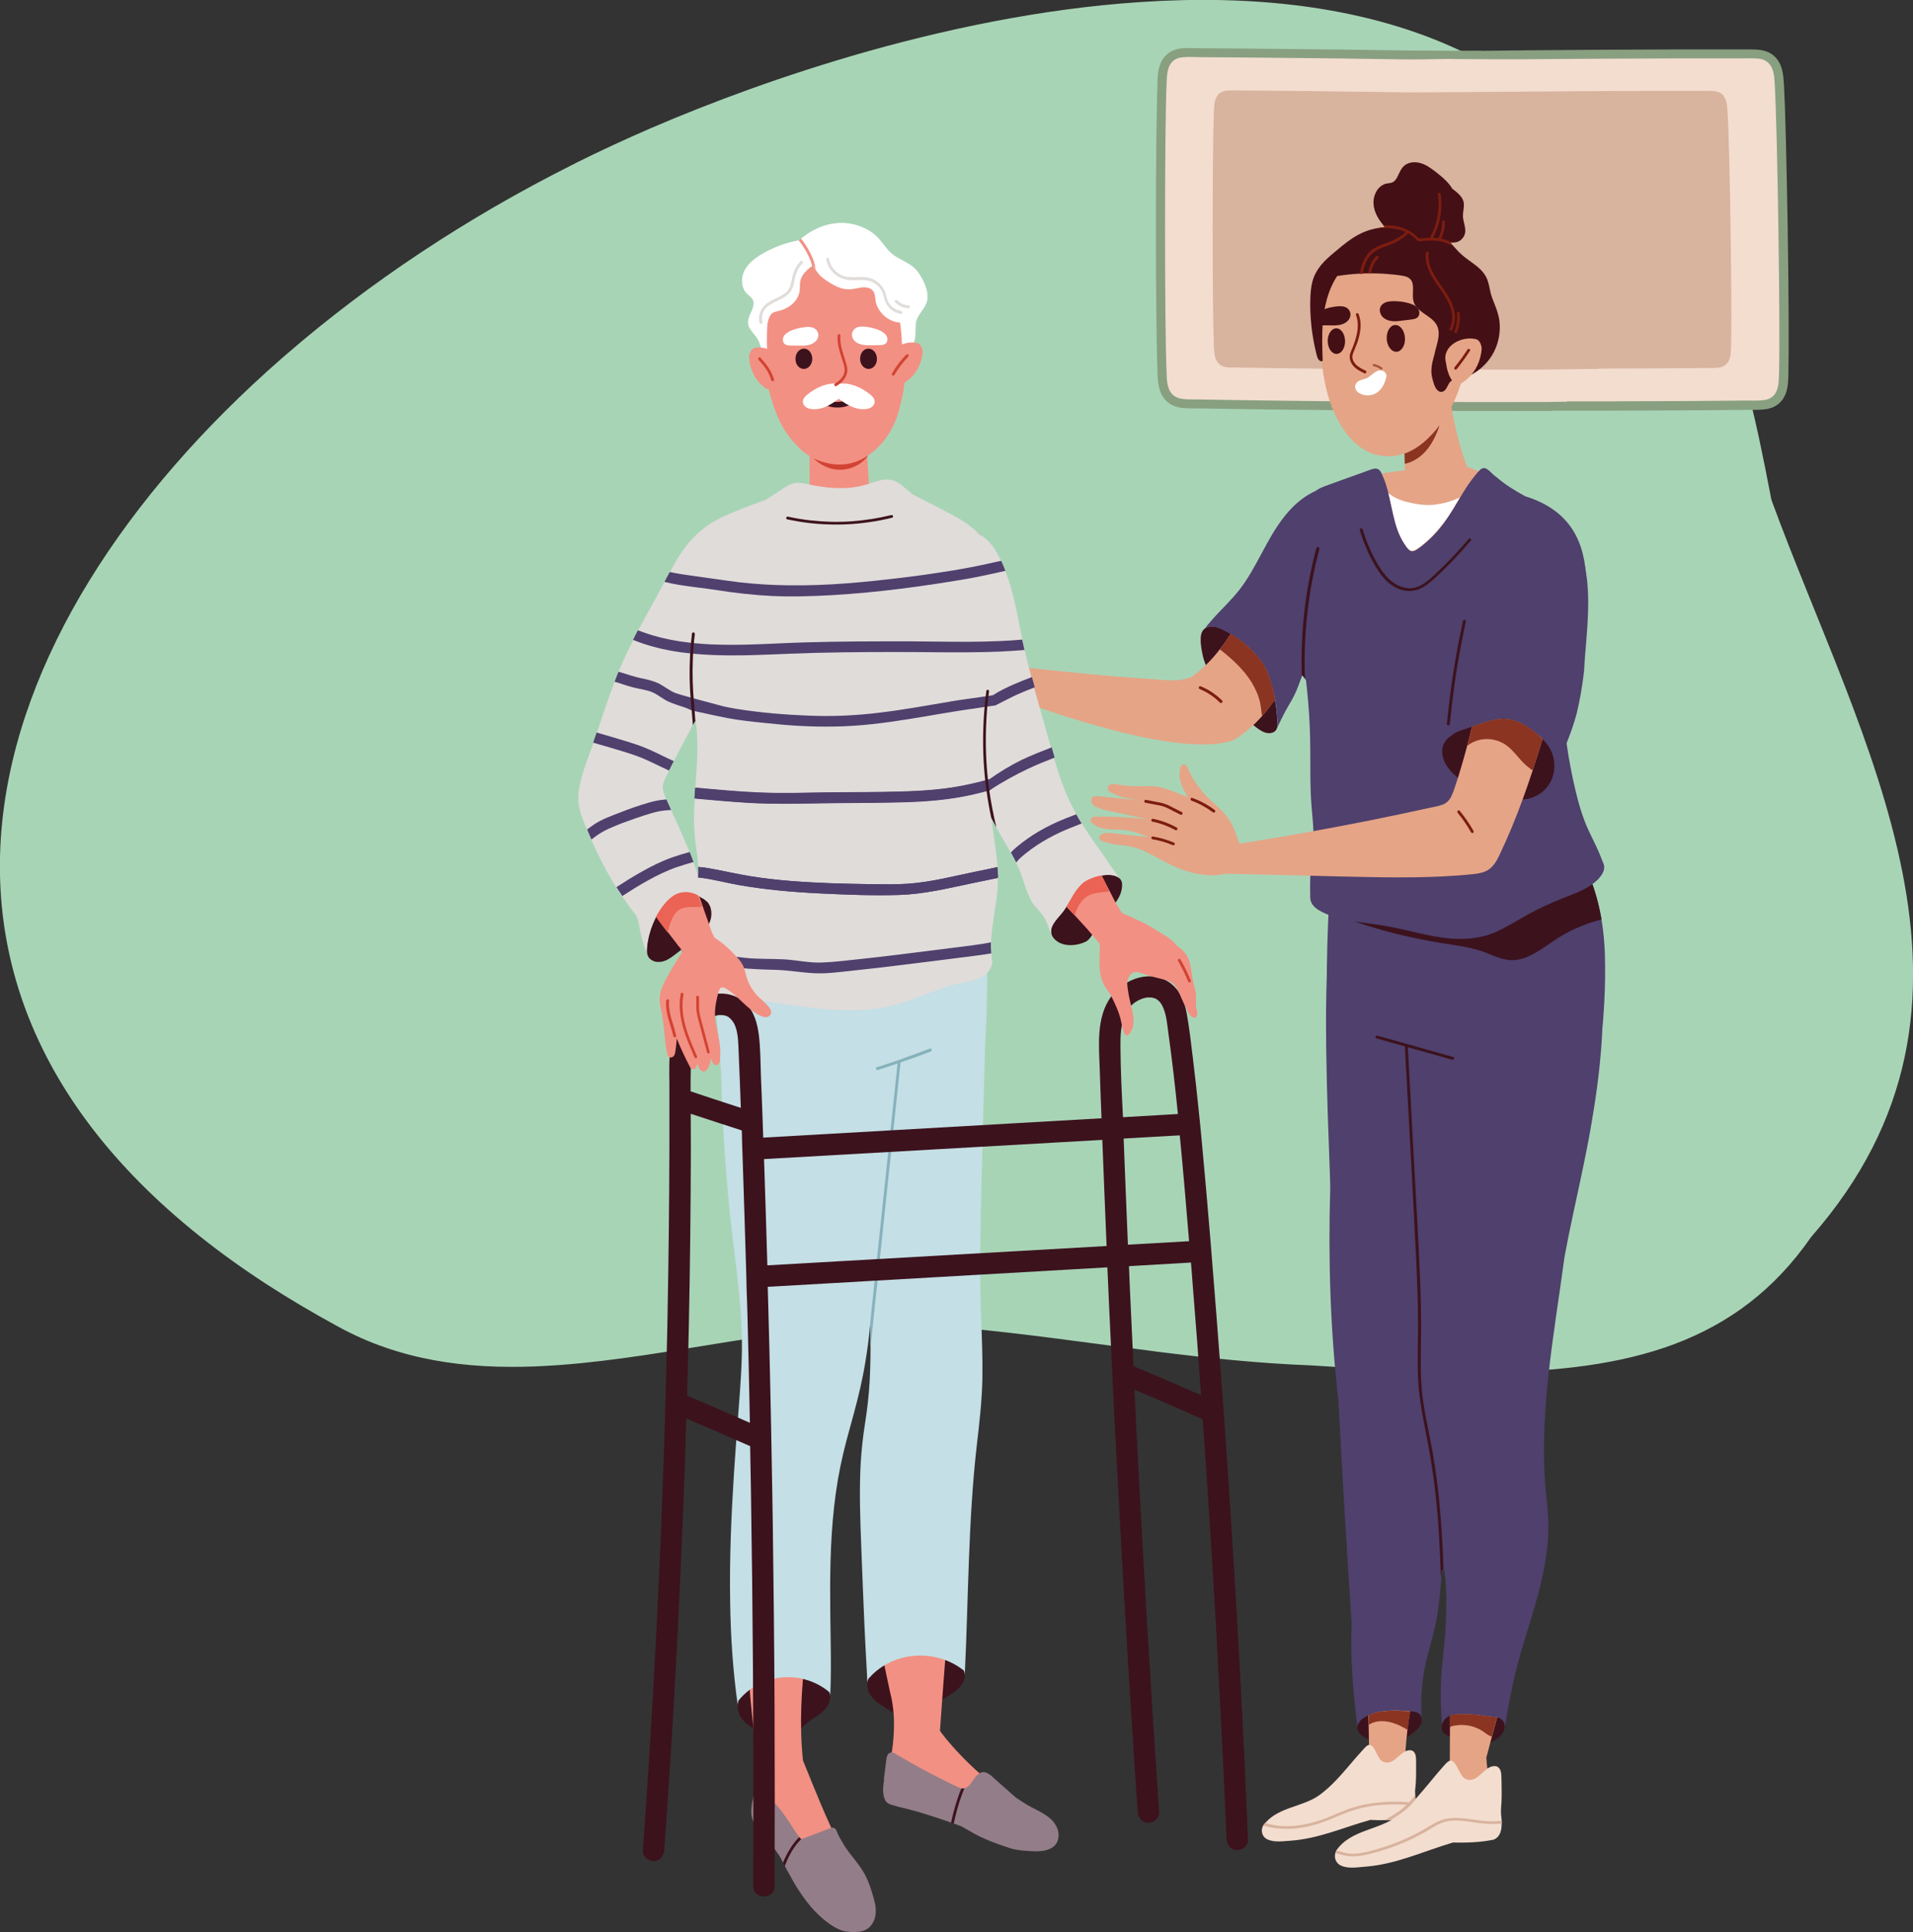 <?xml version="1.0" encoding="UTF-8"?>
<!-- Generator: Adobe Illustrator 28.1.0, SVG Export Plug-In . SVG Version: 6.00 Build 0)  -->
<svg xmlns="http://www.w3.org/2000/svg" xmlns:xlink="http://www.w3.org/1999/xlink" version="1.1" id="Ebene_1" x="0px" y="0px" viewBox="0 0 1435.2 1449" style="enable-background:new 0 0 1435.2 1449;" xml:space="preserve">
<rect x="0" y="0" width="1435.2" height="1449" fill="#333333" stroke="none"/>
<style type="text/css">
	.st0{fill:#A8D4B6;}
	.st1{fill:#88A080;}
	.st2{fill:#F3DDCF;}
	.st3{fill:#D8B39E;}
	.st4{fill:#3C121D;}
	.st5{fill:#E5A486;}
	.st6{fill:#4F406D;}
	.st7{fill:#440F15;}
	.st8{fill:#A8503A;}
	.st9{fill:#8A3421;}
	.st10{fill:#7C1D10;}
	.st11{fill:#FFFFFF;}
	.st12{fill:#F29083;}
	.st13{fill:#937D88;}
	.st14{fill:#C4DFE5;}
	.st15{fill:#86B2BC;}
	.st16{fill:#E0DCDA;}
	.st17{fill:#D24333;}
	.st18{fill:#EA6355;}
</style>
<g id="_x33_">
	<path class="st0" d="M1358.8,927.7c-55.2,79.6-136.3,100.4-243,101.5c-1.2,0-2.4,0-3.6,0c-39.6,0.2-82.6-2.2-129.2-5.2   c-38.7-1.5-76.7-5.5-114.5-10.2c-1.2-0.1-2.4-0.3-3.6-0.5c-48-6-95.6-13.1-144-17.5c-19.6-2.3-39.4-2.9-59.4-2.3   c-1.2,0-2.4,0.1-3.6,0.1c-84.4,3.2-170.7,27.2-252.3,31c-1.4,0.1-2.7,0.1-4.1,0.2c-51.8,2-101.8-4.5-148.1-30   c-19.1-10.4-37-21-53.8-31.9c-1.3-0.8-2.5-1.6-3.8-2.5c-303.5-200.2-219.4-486.1,15.3-691.4c1.2-1.1,2.4-2.1,3.7-3.2   c62.4-54,135.3-102.4,214.2-142c1.2-0.6,2.5-1.2,3.7-1.9c18.1-9,36.5-17.5,55.2-25.6c46.4-20,101.3-40.2,160.3-57   c1.2-0.3,2.4-0.7,3.5-1c69.3-19.4,144-34,217-37.5c1.2-0.1,2.4-0.1,3.6-0.2c81.7-3.6,161.1,6.8,228.1,39.7c1.3,0.6,2.5,1.2,3.7,1.9   c15,7.6,29.3,16.3,42.9,26.3c11.7,6.8,22.5,13.8,32.6,21.1c3.1,2.3,6.2,4.5,9.2,6.9c10.5,8.1,20,16.4,28.9,25   c63.3,61.5,86.4,134.8,102,207.2c1.7,8.1,3.4,16.2,5,24.2c0.4,2.3,0.9,4.5,1.3,6.8c1,5,2,10,2.9,15   C1396.1,558.1,1513.8,751.2,1358.8,927.7z"></path>
	<g>
		<path class="st1" d="M1041.3,39.2c1.3,0,2.7-0.1,4-0.1c34.6-0.6,69.7-1.1,104.3-1.4c34.6-0.3,69.7-0.5,104.3-0.6    c17.3,0,34.8,0,52.1,0c1.1,0,2.3,0,3.5,0c3,0,6.2-0.1,9.4,0.2c5.3,0.4,9.4,2.1,12.6,5.2c6,5.8,6.4,14.1,6.8,20.1l0.1,1.1    c0.9,15.8,2,58.3,2.8,108.4s0.9,92.7,0.5,108.5l0,1.1c-0.2,6-0.4,14.3-6.2,20.1c-3.1,3.1-7.1,4.8-12.4,5.3    c-3.2,0.3-6.4,0.3-9.4,0.3c-1.2,0-2.3,0-3.5,0c-17.3,0.2-34.9,0.3-52.1,0.4c-34.6,0.2-69.7,0.3-104.3,0.2c-7.1,0-14.3,0-21.4-0.1    c-1.9-2.2-3.7-4.5-5.5-6.8c-6.3-8-12.1-16.2-17.5-24.7c-38.5-60.9-53.3-134.1-63.6-206.3c-1.2-8.1-2.3-16.2-3.3-24.2    C1041.9,43.7,1041.6,41.4,1041.3,39.2z"></path>
		<path class="st2" d="M1040.4,44.3c1.1,0,5.8,0.1,6.9,0.1c34.7-0.6,67.7,0.4,102.4,0c34.7-0.3,69.5-0.5,104.2-0.6    c17.4,0,34.7,0,52.1,0c4.1,0,8.3-0.2,12.4,0.1c3.1,0.2,6.1,1.1,8.3,3.3c4.4,4.2,4.5,11.1,4.8,16.7c2,34.4,4.2,181.9,3.2,216.3    c-0.2,5.6-0.1,12.5-4.3,16.7c-2.2,2.2-5.2,3.1-8.2,3.3c-4.1,0.4-8.3,0.2-12.4,0.2c-17.4,0.2-34.7,0.3-52.1,0.4    c-34.7,0.2-69.5,0.3-104.2,0.2c-9,0-17.9,0-26.9-0.1c-6.3-8-12.1-16.2-17.5-24.7c-38.5-60.9-53.3-134.1-63.6-206.3    C1044.3,62.1,1041.4,52.4,1040.4,44.3z"></path>
		<path class="st3" d="M1045.5,70.1c2,0,4,0,5.9,0c4.4-0.1,8.7-0.2,13.1-0.2c28.1-0.5,56.2-0.9,84.4-1.2c28.1-0.3,56.2-0.4,84.4-0.5    c14.1,0,28.1,0,42.2,0c3.3,0,6.7-0.2,10,0.1c2.5,0.2,4.9,0.9,6.7,2.6c3.5,3.4,3.6,9,3.9,13.5c1.7,27.9,3.4,147.3,2.6,175.1    c-0.1,4.5,0,10.1-3.5,13.6c-1.8,1.8-4.2,2.5-6.7,2.7c-3.3,0.3-6.7,0.1-10,0.2c-14.1,0.1-28.1,0.3-42.2,0.3    c-28.1,0.2-56.3,0.2-84.4,0.2c-14.3,0-28.6-0.1-42.9-0.2C1070.6,215.5,1055.8,142.4,1045.5,70.1z"></path>
	</g>
	<g>
		<path class="st1" d="M1165,308.2c-1.3,0-2.7,0-4,0c-34.6,0.1-69.7,0.1-104.3-0.1c-34.6-0.2-69.7-0.5-104.3-1    c-17.3-0.2-34.8-0.5-52.1-0.8c-1.1,0-2.3,0-3.5,0c-3,0-6.2,0-9.4-0.3c-5.3-0.5-9.4-2.3-12.5-5.4c-5.9-5.9-6.2-14.2-6.5-20.2l0-1.1    c-0.7-15.8-1.2-58.4-1.2-108.5s0.5-92.7,1.2-108.4l0-1.1c0.2-6,0.6-14.3,6.5-20c3.1-3,7.2-4.7,12.5-5.1c3.2-0.2,6.4-0.2,9.4-0.1    c1.2,0,2.3,0,3.5,0.1c17.3,0.1,34.9,0.2,52.1,0.4c34.6,0.3,69.7,0.7,104.3,1.3c7.1,0.1,47.8,0.2,55,0.3c1.9,2.3-29.9,4.6-28.1,6.9    c6.2,8.1,11.9,16.4,17.1,25c37.5,61.5,51.2,134.8,60.5,207.2c1,8.1,2,16.2,3,24.2C1164.5,303.7,1164.7,306,1165,308.2z"></path>
		<path class="st2" d="M1175.7,301.2c-1.1,0-13.7,0.3-14.8,0.3c-34.7,0.1-69.5,0.1-104.2-0.1c-34.7-0.2-69.5-0.5-104.2-1    c-17.4-0.2-34.7-0.5-52.1-0.8c-4.1-0.1-8.3,0.1-12.4-0.3c-3.1-0.3-6-1.2-8.3-3.4c-4.3-4.3-4.3-11.2-4.5-16.8    c-1.5-34.4-1.5-181.9,0-216.3c0.3-5.6,0.2-12.5,4.5-16.7c2.2-2.2,5.2-3,8.3-3.2c4.1-0.3,8.3-0.1,12.4,0    c17.4,0.1,34.7,0.2,52.1,0.4c34.7,0.3,69.5,0.7,104.2,1.3c9,0.1,23.5-0.5,32.5-0.3c6.2,8.1,8.6,16.4,13.9,25    c37.5,61.5,54.4,135.6,63.7,208C1167.7,285.3,1174.8,293.2,1175.7,301.2z"></path>
		<path class="st3" d="M1199.4,276.6c-2,0-42.2,0.6-44.2,0.6c-4.4,0-8.7,0-13.1,0c-28.1,0.1-56.2,0-84.4-0.1    c-28.1-0.1-56.2-0.4-84.4-0.8c-14.1-0.2-28.1-0.4-42.2-0.6c-3.3-0.1-6.7,0.1-10-0.2c-2.5-0.2-4.9-0.9-6.7-2.8    c-3.5-3.5-3.5-9-3.7-13.6c-1.2-27.9-1.2-147.3,0-175.1c0.2-4.5,0.2-10.1,3.7-13.5c1.8-1.8,4.2-2.4,6.7-2.6c3.3-0.2,10,0,10,0    l42.2,0.3l84.4,1.1l96.5-0.5C1154.2,68.7,1190.2,204.2,1199.4,276.6z"></path>
	</g>
	<g>
		<path class="st4" d="M1066.6,1290.2C1066.6,1290.2,1066.6,1290.2,1066.6,1290.2c0,0.4,0,0.7-0.1,1.1c-0.1,0.4-0.1,0.7-0.3,1.1v0    c-0.5,1.5-1.4,2.9-2.5,4.1c-1.5,1.6-3.4,2.9-5.1,4.3c-1.7,1.3-3.5,2.7-5.3,4c-3.6,2.4-7.7,4.3-12.1,4.2c-4.8-0.2-9.4-2.3-13.7-4.2    c-3-1.4-6.5-2.9-8.3-5.9c-0.2-0.4-0.4-0.8-0.6-1.3c-0.1-0.2-0.1-0.3-0.1-0.5c-0.2-0.6-0.2-1.2-0.2-1.8c0-0.6,0.1-1.2,0.3-1.7    c0.8-2.3,2.8-4.3,4.9-5.5c3.7-2.2,7.8-3.5,12-4.3c4.3-0.7,8.7-0.9,13-0.8c2.2,0.1,4.3,0.2,6.5,0.3c0.8,0,1.6,0.1,2.4,0.2    c0.9,0,1.7,0.1,2.6,0.2c1.9,0.2,4,0.7,5.3,2.3c0.2,0.2,0.3,0.4,0.5,0.7c0,0,0,0,0,0c0.4,0.6,0.6,1.2,0.7,1.9c0,0,0,0,0,0    C1066.5,1289,1066.6,1289.6,1066.6,1290.2z"></path>
		<path class="st4" d="M1128.8,1295.2C1128.8,1295.2,1128.8,1295.2,1128.8,1295.2C1128.8,1295.2,1128.8,1295.2,1128.8,1295.2    c0,0.7-0.1,1.3-0.3,2v0c-0.2,0.7-0.5,1.4-0.9,2.1c-0.1,0.1-0.1,0.2-0.2,0.3c-1.1,1.8-2.6,3.2-4.3,4.4c-1.7,1.3-3.6,2.3-5.5,3.1    c-3.9,1.6-8.2,2-12.2,0.6c-2-0.7-3.9-1.7-5.8-2.5c-2-0.9-3.9-1.6-6.1-1.9c-3.9-0.6-8.3-0.8-10.9-4.4c-0.2-0.2-0.3-0.5-0.4-0.7    c-0.3-0.6-0.5-1.1-0.6-1.7v0c-0.1-0.6-0.2-1.3-0.1-2v0c0-0.7,0.2-1.4,0.4-2v0c0.5-1.5,1.4-2.8,2.6-3.9c3.3-2.9,7.9-2.9,12-3    c6.6-0.1,13.2,0.5,19.7,1.7c1.4,0.1,2.8,0.3,4.2,0.4c1.8,0.2,3.7,0.4,5.3,1.4c1.6,0.9,2.5,2.4,2.9,4v0    C1128.8,1293.7,1128.9,1294.5,1128.8,1295.2z"></path>
		<path class="st4" d="M957.9,546.4C957.9,546.4,957.8,546.5,957.9,546.4c-0.1,0.3-0.2,0.5-0.3,0.7c-0.8,1.4-2.2,2.3-3.8,2.6    c-1.4,0.3-3,0.2-4.4-0.2c-3.4-1.1-6.4-3.5-9.1-5.7c-2.8-2.3-5.2-5-7.5-7.8c-2.3-2.9-4.4-5.9-6.5-9c-1.1-1.6-2.3-3.2-3.6-4.7    c-1.3-1.5-2.8-2.9-4.2-4.3c-5.3-5.3-10.1-11.2-13.3-18c-1.4-3.1-2.5-6.3-3.1-9.6c-0.1-0.5-0.2-1-0.3-1.5c-0.4-2-0.7-4-0.9-6    c-0.1-1-0.1-2.1-0.1-3.1c0-0.8,0-1.7,0.1-2.5c0.1-1.1,0.4-2.1,0.8-3.1c0.3-0.6,0.6-1.2,1-1.7c0.2-0.2,0.4-0.4,0.6-0.6    c1-0.9,2.2-1.5,3.5-1.8c0.3-0.1,0.5-0.1,0.8-0.2c3.5-0.6,6.8,0.8,9.9,2.3c3.2,1.5,6.2,3.3,9.1,5.2c5.9,3.9,11.3,8.7,16,14    c2.5,2.9,4.9,6,6.7,9.4c1.8,3.5,3,7.2,4.1,10.9c2.3,7.7,3.8,15.6,4.5,23.5c0.2,1.8,0.3,3.5,0.4,5.3c0,0.3,0,0.5,0,0.8    C958.5,543,958.6,544.8,957.9,546.4z"></path>
		<path class="st5" d="M1009.8,445.7c-3.2,4.7-6.5,9.1-9.7,13.1c-17,19.2-28.5,44.6-43.5,65.8c-3.1,4.3-6.3,8.5-9.7,12.4    c-6.3,7.1-13.3,13.3-21.5,18.1C889.2,568,801.6,539,764.6,525.3c-14.4,3.8-29.6-1.9-44.1,2.8c-6.7,1.6-13.3,3.9-19.7,6.3    c-4.3,1.4-9.1,4.5-13.7,3.2c-5.1-3.9,14.1-10.4,16.8-12.1c2.6-1.5,6.4-1.7,8.1-4.3c0.7-1.6-1.1-2.2-2.3-2.3    c-12.5,0.8-25,1.3-37.5,0.7c-2.5-0.5-6.9,0.9-8-2c-0.3-3.2,3.7-3.6,6-4c10.5-2,21.2-2.5,31.8-3.4c0.5,0,2.4-0.1,1.7-1.1    c-1.2-1.1-5.9-1.6-7.4-2.1c-6.2-1.4-15.2-3.4-21.4-4.8c-3.6-1.5-15.5-1.1-14.2-6.8c1.2-3.1,5.1-2.5,7.6-2.2    c7.3,0.7,14.5,1.4,21.8,1.9c2.5-0.3,15,2.5,14.8-0.4c-0.2-4-18.7-7.5-22.8-9.4c-3-1.5-15.7-3.6-13.4-8.4    c3.6-3.8,12.6,0.4,17.2,1.1c7.1,1.9,14.2,3.7,21.3,5.6c8.4,2.7,22.1,5.7,18.3-8.2c-2.1-6.3-4.7-12.5-4.6-19.3c-0.6-6,3-14.6,7-4.8    c3.2,8.2,6.7,16.4,11.5,23.7c10.2,10.8,21.5,6.8,27.1,25.2c34.5,4.1,69.1,7.3,103.8,9.6c7.9,0.5,16.5,1.3,23.9-2.3    c8.2-5.8,15.1-12.9,21.1-20.7c2.9-3.7,5.6-7.6,8.2-11.7c4.7-7.4,8.9-15.1,12.8-23c2.1-4.3,4.2-8.5,6.2-12.8    c10-20.6,18.6-42.5,34.1-60.7c10.1-11.7,27.8-21.9,40.9-10.8c4.3,4.7,7.2,9.7,9,14.9C1033.2,404.9,1022.5,427.9,1009.8,445.7z"></path>
		<path class="st5" d="M1203.4,731.4c-0.1,2.6-0.3,5.2-0.5,7.8c0.2,0.2,0.3,0.6,0.3,0.9c-0.3,2.4-0.7,4.7-1,7.1    c-2.8,19.1-5.9,38.2-9.3,57.3c-3.4,19.1-7,38.3-10.6,57.4c-3.6,19-7.3,38-10.8,57c-3.6,19-7,38-10.2,57.1c-0.2,1-0.3,2-0.5,3    c-1.6,11.4-3.3,22.8-5,34.2c-2.3,15.4-4.7,30.8-7.1,46.2c3,18.4,5.7,36.9,7.2,55.5c1.5,19,1.6,38.1-1,57    c-2.4,17.4-7.3,34.2-12.9,50.8c-3.4,10-12.2,41.3-18.8,65.4c-1.4,5.2-2.8,10.1-3.9,14.3c-2.2,8.3-3.8,14.2-4.2,15.8    c0.2,3.3,0.5,6.6,1,9.9c2.3,7.2,5.2,16.4,5.4,17.1c0.5,1.7,1.1,3.3,1.6,5c1.1,3.2,2.3,6.4,2.7,9.8c0.3,3.2,0,6.6-1.8,9.3    c-1.5,2.3-3.8,3.9-6.4,4.8c-2.6,0.9-5.5,1.2-8.2,1c-3.6-0.2-7.2-1-10.8-1.4c-1.6-0.2-3.2-0.3-4.7-0.3c-2.7,1-5.4,2.1-8,3.3    c-4.3,1.9-8.6,3.9-12.7,6.1c-2.1,1.1-4.1,2.2-6.2,3.4c-2,1.1-4,2.4-6,3.5c-2,1.1-4.1,2-6.4,2.6c-2.2,0.5-4.5,0.7-6.8,0.9    c-1.7,0.1-3.4,0.3-5.1,0.4c-1.1,0.3-2.1,0.5-3.2,0.7c-4.6,0.8-9.2,1.1-13.9,0.8c-2.3-0.1-4.7-0.4-7-0.8c-2.2-0.4-4.4-0.9-6.5-1.7    c-1.8-0.7-3.6-1.9-4.1-3.8c-0.5-1.9,0.5-3.7,1.8-5c1.5-1.5,3.4-2.6,5.4-3.5c2.5-1.1,5.1-2.3,7.6-3.4c5.1-2.3,10.2-4.5,15.3-6.8    c4.8-2.1,9.5-4.2,14.3-6.4c4.4-2,25-19,35.3-42.2c0-2.4,0.1-12.2,0.1-25.7c0-2.8,0-5.9,0-9c0.2-44,0.5-113.7,0.5-113.7    c0.2-35,0.3-70.1,0.5-105.1c-0.3-0.5-0.6-1.1-0.9-1.6c-3.8-8-3.3-17.5-3.6-26.2c-0.5-14-2.1-102.3-2.5-100.3    c-2.3,11.9-10.5,114.8-11.9,122.2c0.3,0.1,0.5,0.3,0.6,0.7c0.4,2.3,0.8,4.6,1.2,6.9c3.2,18.6,6.3,37.2,7.5,56    c1.2,18.1,0.3,36.1-2,54.1c-2.3,17.5-5.8,34.7-9.4,52c-3.6,17.2-7.3,34.4-10,51.8c0,0.2-0.1,0.4-0.1,0.6    c-0.7,4.4-1.3,8.8-1.8,13.3c-0.7,5.9-1.2,11.7-1.6,17.6c0.6,4.6,1.2,9.3,1.4,10c0.5,1.7,1,3.3,1.6,4.9c1.1,3.1,2.2,6.3,2.6,9.7    c0.3,3.2,0,6.6-1.6,9.4c-1.3,2.4-3.5,4.1-5.9,5.1c-2.4,1-5,1.4-7.6,1.3c-3.4-0.1-6.7-0.7-10-1c-1.5-0.1-2.9-0.2-4.4-0.1    c-2.5,1.1-4.9,2.3-7.4,3.5c-4,2-7.9,4.2-11.7,6.6c-1.9,1.2-3.8,2.4-5.7,3.6c-1.8,1.2-3.6,2.5-5.5,3.7c-1.9,1.2-3.8,2.2-5.9,2.8    c-2.1,0.6-4.2,0.8-6.3,1.1c-1.6,0.2-3.2,0.4-4.7,0.6c-1,0.3-2,0.6-2.9,0.8c-4.2,1-8.6,1.4-12.9,1.3c-2.2-0.1-4.3-0.3-6.5-0.6    c-2-0.3-4.1-0.7-6-1.4c-1.7-0.6-3.3-1.7-3.8-3.7c-0.5-1.9,0.4-3.7,1.6-5.1c1.4-1.6,3.2-2.8,5-3.7c2.3-1.2,4.7-2.4,7-3.7    c4.7-2.4,9.4-4.9,14.1-7.3c4.4-2.3,8.8-4.5,13.1-6.9c4-2.1,25-19.4,27.9-24.2c0.7-1.2,4.5-7.4,7.3-12.1    c-0.1-5.4-0.2-10.8-0.3-16.1c-0.1-2.4-0.1-4.8-0.2-7.2c-0.1-3-0.2-6.1-0.3-9.1c-1.1-36.9-3.1-73.9-5.9-110.7    c-2.4-31.2-5.4-62.3-9-93.3c-0.2-0.9-0.4-1.7-0.5-2.6c-0.3-2.2-0.5-4.4-0.6-6.6c-0.3-2.8-0.8-9.2-0.4-9.3    c-0.3-5.3-0.5-10.7-0.8-16c-1.1-22.2-2.1-44.4-3.1-66.6c-1-22.2-1.9-44.4-2.8-66.6c-0.9-22.2-1.7-44.4-2.6-66.7    c-0.5-13.4-1-26.9-1.5-40.3c-0.1-1-0.2-1.9-0.3-2.9c-1.9-17.4-2.6-35-2.4-52.5c0.1-17.8,1.2-35.5,2.8-53.2    c1.6-17.6,3.7-35.2,6.2-52.8c1.4-10,2.9-20,4.4-30c-0.4-1.3-0.7-2.5-1.1-3.8c-2.4-8.5-4.8-17.1-7-25.6c-2.3-8.6-4.4-17.2-6.5-25.8    c-2.1-8.6-4-17.3-5.9-25.9c-0.9-4.3-1.9-8.6-2.7-12.9c-0.1-0.4-0.1-0.8-0.2-1.2c-2.2-3.1-4.1-6.4-5.7-9.8    c-5.7-12.6-7.1-26.7-5.5-40.4c1.5-13.3,5.6-26.1,10.5-38.6c-0.5-6.2-1-12.3-1.4-18.5c-0.5-5.9-1.1-11.8-1.3-17.8    c-0.2-4.9,0-10.2,2.7-14.5c2.6-4.2,6.9-6.5,11.4-8.1c2.4-0.8,4.9-1.5,7.4-2.2c2.9-0.8,5.8-1.5,8.8-2.2c11.7-2.8,23.6-5,35.6-6.6    c1.7-0.2,3.4-0.4,5.1-0.6c0-1.5-0.1-2.9-0.1-4.4c-0.1-2.6-0.1-5.1-0.2-7.7c-0.1-2.7-0.2-5.3-0.2-8c-0.2-8.2-0.5-16.3-0.7-24.5    c-0.1-3.9-0.3-7.8-0.3-11.7c0-3.6,0.2-7.3,1-10.9c1.4-6.4,5.2-12.3,11.4-15c2.8-1.2,5.9-1.6,8.9-0.7c3,0.8,5.5,2.8,7.5,5.1    c4.6,5.7,5.3,13.1,6.2,20.1c0.9,7.6,2.2,15.2,3.8,22.7c2.4,10.9,5.4,21.7,9.2,32.3c3.3,1,6.4,2.3,9.5,3.9    c5.8,3,11.4,6.6,16.8,10.2c10.8,7.3,20.9,15.4,30.3,24.4c4.7,4.5,9.3,9.1,13.5,14.1c4.2,4.8,7.8,10.1,9.2,16.4    c1.5,6.4,1.3,13.2,1.1,19.8c-0.2,6.7-0.7,13.3-1.5,20c-3.1,26.8-9.8,52.9-15.2,79.3c-4.4,21.5-7.8,43.5-7.4,65.5    c5.5,12.7,14,24.1,21.5,35.7c8.9,13.8,15.8,28.6,20,44.5C1202.4,699,1204,715.2,1203.4,731.4z"></path>
		<path class="st6" d="M1203.6,707.6c-0.4-6-1.1-12.1-2.1-18c-0.5-3-1.1-6-1.8-9c-1.3-5.9-3-11.7-5-17.4c-3-8.4-6.7-16.6-11.3-24.3    c-4.2-7-9.3-13.4-13.9-20.2c-4.1-6-7.8-12.4-10.5-19.2c-0.1-0.2-0.1-0.3-0.2-0.5c-0.2,0-0.3,0.1-0.5,0.1c-0.6,0.2-1.3,0.3-1.9,0.5    c-13.3,3.4-26.8,6.2-40.4,8.5c-13.7,2.3-27.4,4.1-41.2,5.3c-13.7,1.2-27.4,1.9-41.2,2.1c-10.8,0.1-21.5-0.1-32.3-0.7    c-0.2,0-0.4,0-0.5,0c0,0.2,0,0.4,0,0.5c-0.3,4.2-0.6,8.4-0.9,12.6c-1.2,17.3-2.2,34.7-3,52c-0.6,13-1.1,26-1.3,39    c-0.1,4.3-0.2,8.7-0.2,13c-0.5,15.5-0.7,31-0.5,46.6c0,5.2,0.1,10.4,0.2,15.5c0.4,26.6,1.4,53.4,2.4,80.2    c0.2,5.4,0.4,10.7,0.5,16.1c-1.6,54.1,0,107.5,6.2,160.7c0.2,5.1,0.5,10.3,0.8,15.4c0.8,15.4,1.6,30.9,2.5,46.3    c1.9,33.2,4,66.5,6.2,99.7c0.1,1.7,0.2,3.3,0.4,5c-0.5,10.7-0.4,21.5,0.1,32.2c0.7,14.1,2.1,28.2,3.8,42.3    c0.1,1.1,0.3,2.2,0.4,3.3c0-0.6,0.1-1.2,0.3-1.7c0.8-2.3,2.8-4.3,4.9-5.5c3.7-2.2,7.8-3.5,12-4.3c4.3-0.7,8.7-0.9,13-0.8    c2.2,0.1,4.3,0.2,6.5,0.3c0.8,0,1.6,0.1,2.4,0.2c0.9,0,1.7,0.1,2.6,0.2c1.9,0.2,4,0.7,5.3,2.3c0.2,0.2,0.3,0.4,0.5,0.7    c0,0,0,0,0,0c0.4,0.6,0.6,1.2,0.7,1.9c-1.2-15.7,0.4-31.3,4.4-46.7c2.5-9.7,5.4-19.3,7.1-29.2c1.6-9.5,2.4-19.1,3.3-28.7    c0-0.3,0.1-0.6,0.1-0.9c0.5-5.9,1.2-7.2,1.9-5.2c1.6,5,2.8,30.3-0.1,57.7c-1.1,10.8-2.3,21.6-2.4,32.4c-0.1,8.9,0.4,17.7,0.9,26.6    c0-0.7,0.2-1.4,0.4-2v0c0.5-1.5,1.4-2.8,2.6-3.9c3.3-2.9,7.9-2.9,12-3c6.6-0.1,13.2,0.5,19.7,1.7c1.4,0.1,2.8,0.3,4.2,0.4    c1.8,0.2,3.7,0.4,5.3,1.4c1.6,0.9,2.5,2.4,2.9,4v0c0.2,0.7,0.2,1.4,0.2,2.1c2.1-13.5,4.6-27,7.8-40.4c4.8-19.9,11.7-39.1,17-58.8    c5.3-19.6,8.7-39.4,7.5-59.7c-0.3-5.4-0.9-10.8-1.5-16.2c-5.8-58.8,6-118.7,13.8-177.1c0.9-4.9,1.9-9.8,2.8-14.6    c4.9-24.3,10.6-48.6,15.2-73c0.9-4.7,1.7-9.4,2.5-14.1c4-23.2,7-46.7,8-70.5c0.4-3.7,0.7-7.5,0.9-11.2c0.8-11.2,1.2-22.5,1.1-33.8    C1204.2,719.7,1204.1,713.7,1203.6,707.6z"></path>
		<path class="st5" d="M1099.2,276c-1,4.6-2.3,9.2-3.8,13.6c-1,3-2.1,5.9-3.3,8.8c-1.2,2.9-2.6,5.7-4.1,8.4c-1.5,2.6-3.2,5.3-5,7.9    c-9.6,14.1-22.9,26.9-40.2,27.5c0,0,0,0,0,0c-0.1,0-0.3,0-0.4,0c-0.5,0-1.1,0-1.6,0c-11.7-0.2-21.1-6-28.3-14.2    c-3.2-3.7-6-7.8-8.4-12.2c-2-3.6-3.6-7.3-5.1-11c-1.3-3.4-2.4-6.8-3.3-10.4c-0.5-1.8-0.9-3.6-1.3-5.5c-2.7-12.5-3.7-25.6-3.9-37.3    c-0.1-1.1-0.2-2.2-0.2-3.4c-0.8-3.8-0.9-7.6-0.8-11.4c0.2-3.8,0.7-7.6,1.3-11.3c0.7-3.7,1.8-7.3,3.2-10.7    c4.1-10.4,11.1-19.5,20.9-25.5c3-1.9,6.1-3.5,9.4-4.7c6.3-2.5,12.9-3.9,19.5-4.3c19.9-0.9,39.9,6.8,52,24.4    C1110.6,226.9,1105.4,252.7,1099.2,276z"></path>
		<path class="st7" d="M1125.1,248.1c-0.4,6.2-2.2,12.4-5.4,17.8c-2.9,5-7,9.3-11.7,12.6c-3,2.1-6.3,3.8-9.8,5    c-0.1,0.2-0.3,0.4-0.4,0.6c-0.3,0.4-0.7,0.8-1.2,1c-0.5,0.2-1.1,0.2-1.7,0.1c-0.6-0.1-1.1-0.2-1.6-0.3c-0.4,0.1-0.8,0.2-1.2,0.2    c-0.2,0-0.4-0.2-0.3-0.4c-0.1,0-0.3,0-0.4,0c-1.1,0.1-2.2,0.6-3.1,1.4c-0.9,0.8-1.5,1.9-2,2.9c-0.9,1.9-2,4.2-4.2,4.8    c-1.9,0.5-3.5-0.7-4.6-2.2c-1.3-1.9-1.9-4.1-2.5-6.3c-0.8-2.7-1.3-5.4-1.1-8.1c0.1-2.8,0.7-5.5,1.4-8.2c0.3-1.1,0.6-2.2,0.9-3.4    c0.4-1.9,0.9-3.8,1.4-5.6c1.3-4.8,2.8-10.3,0.8-15.1c-1.5-3.7-4.9-6.2-8.1-8.4c-3-2.1-6.3-4.2-8.4-7.3c-1.1-1.6-1.6-3.5-1.8-5.4    c-0.2-2.2,0-4.4,0-6.6c0-2.1,0-4.3-0.9-6.2c-1.1-2.2-3.2-3.4-5.5-3.9c-2.7-0.6-5.6-0.9-8.3-1.2c-2.9-0.3-5.9-0.5-8.8-0.7    c-2.6-0.1-5.2-0.2-7.8-0.2c-0.7,0-1.4,0-2.1,0c-1.4,0-2.8,0-4.2,0.1c-0.7,0-1.4,0.1-2.2,0.1c-5.7,0.3-11.4,0.9-17.1,1.8    c-1.8,2.7-3.3,5.6-4.6,8.5c-3.5,8.1-5.3,16.9-6.1,25.7c-0.9,9.8-0.5,19.6-0.2,29.3c0,0.1-0.1,0.2-0.1,0.2    c-0.7,0.4-1.4,0.3-2.1-0.2c-1.7-1.2-2.1-3.6-2.6-5.5c-0.6-2.6-1.2-5.2-1.7-7.8c-1-5.2-1.8-10.4-2.2-15.6    c-0.5-5.3-0.7-10.6-0.6-15.9c0.1-5,0.4-10,1.7-14.8c1.2-4.5,3.5-8.5,6.4-12.1c2.9-3.5,6.4-6.6,9.9-9.5    c7.5-6.3,15.1-12.8,24.4-16.1c1.3-0.5,2.7-0.9,4-1.2c3.1-0.8,6.3-1.4,9.6-1.7c-0.1-0.1-0.1-0.1-0.2-0.2c-0.3-0.4-0.7-0.8-1-1.2    c-3.1-3.8-5.8-8-6.9-12.9c-1-4.3-0.4-8.8,1.8-12.6c1-1.8,2.4-3.3,4.2-4.4c0.9-0.5,1.8-1,2.8-1.2c1.3-0.4,2.7-0.3,4-0.7    c2-0.5,3.3-2,4.3-3.8c1-1.8,1.8-3.8,2.8-5.6c1.1-1.9,2.5-3.6,4.4-4.6c2-1.1,4.4-1.5,6.7-1.4c5.4,0.2,10.1,3.3,14.3,6.5    c4.1,3.2,8.2,6.4,11.4,10.5c0.7,0.9,1.4,1.8,1.9,2.8c0.7,0.6,1.4,1.1,2.1,1.6c2.7,2.2,5.5,4.7,6.4,8.2c0.6,2.7,0,5.4-0.3,8    c-0.2,1.3-0.2,2.7-0.1,4c0.2,1.4,0.5,2.7,0.8,4c0.6,2.5,1.2,5.1,0.7,7.6c-0.4,2.1-1.7,3.9-3.3,5.2c-0.8,0.6-1.7,1.1-2.7,1.4    c-1,0.3-2.1,0.4-3.2,0.4h-0.2c-0.5,0-1,0-1.6,0c0.9,1,1.8,2,2.6,3c0,0,0.1,0.1,0.1,0.1c2,2.3,4.1,4.5,6.4,6.5    c2.2,1.9,4.7,3.6,7.1,5.4c4.6,3.3,9.2,7,11.4,12.5c1.3,3.2,1.7,6.5,2.5,9.8c0.8,3.4,2.2,6.7,3.5,10c1.2,3.1,2.3,6.3,2.9,9.6    C1125.2,241.9,1125.3,245,1125.1,248.1z"></path>
		<path class="st5" d="M1097.1,287c-5.4,3.3-8.9-1.9-10.9-8.4c-0.7-2.2-1.1-4.5-1.4-6.7c-3.4-12.2,11.6-20.1,22.2-17.6    c2.9,0.5,4.4,3.9,4.6,7.1c-0.1,2.5-0.6,5-1.3,7.5C1108.3,276.2,1103.5,283,1097.1,287z"></path>
		<path class="st7" d="M1040.4,254.5c0.4,5.5,3.8,9.7,7.6,9.3c3.8-0.4,6.5-5.2,6-10.7c-0.4-5.5-3.8-9.7-7.6-9.3    C1042.7,244.1,1040,248.9,1040.4,254.5z"></path>
		
			<ellipse transform="matrix(1 -1.496078e-02 1.496078e-02 1 -3.715 15.026)" class="st7" cx="1002.5" cy="255.8" rx="6.5" ry="9.6"></ellipse>
		<path class="st7" d="M1013,237.2c-0.6,2.9-3.1,4.9-5.8,5.9c-3.4,1.2-7,1-10.6,0.9c-1.8,0-3.5,0-5.3,0c-1.4,0-2.9-0.2-4-1.1    c-2.1-1.7-1.7-5-0.1-6.9c0.7-0.9,1.6-1.5,2.5-2.1c0.1-0.1,0.2-0.1,0.2-0.2c1.4-0.9,3-1.5,4.6-2.1c1.6-0.6,3.3-1,5-1.3    c1.7-0.3,3.5-0.6,5.3-0.6c1.6-0.1,3.2,0.1,4.7,0.7c1.3,0.6,2.4,1.5,3,2.8C1013.2,234.4,1013.3,235.9,1013,237.2z"></path>
		<path class="st7" d="M1035.6,234.9c1,3.1,3.9,4.9,6.9,5.6c3.7,0.9,7.7,0.2,11.4-0.3c1.9-0.2,3.8-0.4,5.7-0.7    c1.5-0.2,3.1-0.6,4.1-1.7c2-2.1,1.2-5.5-0.7-7.4c-0.9-0.8-1.9-1.5-3-1.9c-0.1-0.1-0.2-0.1-0.3-0.1c-1.6-0.8-3.4-1.2-5.2-1.6    c-1.8-0.4-3.7-0.7-5.5-0.8c-1.9-0.1-3.8-0.2-5.7,0c-1.7,0.1-3.4,0.5-4.9,1.3c-1.3,0.8-2.4,1.9-2.9,3.3    C1035,232,1035.1,233.5,1035.6,234.9z"></path>
		<path class="st8" d="M1036.9,275.8c-1.8-1.4-3.8-2.3-6.1-2.8c-1-0.2-1.3,1.4-0.3,1.6c2,0.4,3.7,1.2,5.3,2.4    C1036.7,277.7,1037.7,276.5,1036.9,275.8z"></path>
		<path class="st6" d="M1202.8,653.9L1202.8,653.9c-0.9,2.2-2.5,4.1-4.1,5.8c-5.8,5.7-13.3,8.9-20.7,11.8    c-8.7,3.4-17.2,6.9-25.5,11.1c-8.2,4.2-16,9.1-24.1,13.4c-4,2.1-8.1,3.9-12.3,5.3c-4.4,1.4-9,2.2-13.6,2.6    c-9.3,0.8-18.6-0.2-27.7-1.9c-9.6-1.8-19.1-4.3-28.6-6.3c-9-1.9-18-2.9-27.1-4.2c-8.6-1.2-17.2-2.9-25.1-6.5    c-3.1-1.4-6.4-3.1-8.6-5.7c-0.3-0.4-0.6-0.8-0.9-1.2c-0.7-1.1-1.2-2.4-1.4-3.6c-0.2-1.2-0.2-2.5-0.1-3.7v0c-0.1-2.5-0.1-5-0.1-7.4    c0-6.7,0.6-13.3,1.3-20c0.7-6.5,1.4-12.9,1.2-19.4c-0.2-6.7-1-13.4-1.5-20.1c-0.5-6.6-0.7-13.2-0.8-19.8    c-0.1-13.3,0.1-26.6-0.5-39.9c-0.5-11.4-1.5-22.8-2.8-34.1c-0.2-0.3-0.5-0.6-0.7-0.9c-0.7-0.9-1.3-1.9-2-2.8    c-0.1,0.2-0.2,0.5-0.3,0.7c-1,2.6-1.9,5.1-2.9,7.7c-0.9,2.4-1.9,4.8-3.1,7.1c-1.1,2.3-2.4,4.5-3.7,6.6c-2.3,3.9-4.4,7.9-6.4,12.1    c-1,2-1.9,4-2.9,6c0.7-1.6,0.6-3.4,0.6-5.1c0-0.3,0-0.5,0-0.8c-0.1-1.8-0.2-3.5-0.4-5.3c-0.7-8-2.2-15.9-4.5-23.5    c-1.1-3.7-2.3-7.5-4.1-10.9c-1.8-3.4-4.2-6.5-6.7-9.4c-4.7-5.4-10.1-10.1-16-14c-2.9-1.9-6-3.7-9.1-5.2c-3.1-1.5-6.5-2.8-9.9-2.3    c-0.3,0-0.5,0.1-0.8,0.2c-1.3,0.3-2.5,0.9-3.5,1.8c3.5-4.8,7.6-9.2,11.7-13.5c3.3-3.5,6.7-6.9,9.9-10.5c3.4-3.8,6.6-7.8,9.4-12.1    c6-9,10.8-18.8,16.1-28.3c4.8-8.8,10.1-17.3,16.9-24.8c5.6-6.2,12.2-11.4,19.8-14.8c0.1-0.1,0.3-0.2,0.4-0.3    c1.8-1.3,3.9-2.2,5.9-3c9.5-3.5,19.1-6.9,28.6-10.3c2.4-0.9,4.8-1.8,7.2-2.6c1.9-0.6,4.2-0.8,5.7,0.8c1.3,1.4,1.9,3.4,2.7,5.1    c0.8,1.8,1.5,3.7,2.1,5.6c0.7,2.2,1.3,4.5,1.9,6.7c0.3,1.1,0.5,2.2,0.8,3.3c1,4.4,1.9,8.8,2.9,13.1c1.8,7.6,4.1,15.1,8.4,21.7    c1.1,1.6,2.2,3.4,3.8,4.6c1.9,1.4,4.2,0.2,5.9-1c3.7-2.5,7.1-5.5,10.3-8.6c6.4-6.3,11.6-13.5,16.3-21.1c1.1-1.8,2.2-3.7,3.3-5.5    c0.6-1.1,1.2-2.1,1.9-3.2c2.7-4.6,5.5-9.1,8.7-13.4c1.3-1.7,2.6-3.4,4-5c1.3-1.4,2.8-3.6,4.8-3.9c2.2-0.3,3.9,1.5,5.4,2.8    c0.9,0.8,1.8,1.7,2.6,2.5c0.7,0.5,1.4,1.1,2.1,1.6c3.4,2.9,6.8,5.4,10.4,7.7c3.6,2.3,7.3,4.5,11,6.5    c68.9,21.3,42.2,97.6,32.7,150.2c-1.1,5.8-2.2,11.7-2.8,17.5c-0.2,1.9-0.3,3.9-0.4,5.8c0.1,0.1,0.1,0.3,0.1,0.4    c0.1,1.4,0.3,2.8,0.5,4.2c1.3,11.2,3.2,22.3,5.5,33.2c2.3,10.8,4.9,21.6,8.8,31.9c1.9,5.2,4.4,10.1,6.8,15.1    c2.4,4.8,4.6,9.7,6.5,14.8c0.1,0.3,0.3,0.7,0.4,1c0.5,0.9,0.8,1.8,1,2.8c0,0,0,0,0,0c0,0.2,0.1,0.4,0.1,0.7    C1203.6,651.1,1203.4,652.6,1202.8,653.9z"></path>
		<path class="st4" d="M1163.2,562c2,3.8,3,8.1,3,12.4c0,1-0.1,2-0.2,3c-0.1,1-0.3,1.9-0.5,2.8c0,0,0,0,0,0    c-0.3,1.4-0.8,2.8-1.3,4.2c-0.3,0.8-0.7,1.6-1.1,2.3c0,0.1-0.1,0.1-0.1,0.2c-2.2,3.9-5.5,7.2-9.4,9.4c-4.1,2.4-8.7,3.4-13.4,3.3    c-2.5-0.1-4.9-0.4-7.4-0.8c-2.5-0.4-5-0.9-7.4-1.4c-5-1.1-9.9-2.5-14.7-4.4c-4.7-1.8-9.2-4.1-13.3-6.9c-4.1-2.8-8-6.2-10.9-10.2    c-2.6-3.5-4.5-7.7-4.5-12.1c0-0.3,0-0.7,0-1.1c0-0.7,0.1-1.4,0.3-2.1c0.1-0.7,0.3-1.3,0.5-2c0.2-0.7,0.5-1.4,0.9-2.1    c0.1-0.2,0.2-0.4,0.3-0.6c0.9-1.6,2.2-2.9,3.7-3.9c0.3-0.2,0.6-0.4,0.9-0.6c0.3-0.3,0.7-0.6,1-0.9c2.1-1.6,4.5-2.5,6.9-3.3    c5.3-1.8,10.5-3.5,15.8-5.3c4.5-1.5,9.1-2.8,13.9-3.1c2.4-0.1,4.7,0,7,0.5c2.4,0.5,4.6,1.3,6.8,2.3c4.5,2.1,8.7,5,12.6,8.2    C1156.8,553.4,1160.7,557.3,1163.2,562z"></path>
		<path class="st5" d="M1167.7,518.5c-3.4,11.9-6.8,23.8-10.4,35.7c-2.4,7.9-4.8,15.7-7.4,23.5c-2.5,7.6-5.1,15.3-7.9,22.8    c-4.9,13.4-10.4,26.7-16.5,39.6c-2.6,5.6-5.4,11.1-11.5,13.6c-2.8,1.1-5.8,1.6-8.8,1.9c-3.7,0.4-7.5,0.7-11.2,1    c-29.9,2.2-60,1.4-90,0.7c-28.1-0.7-56.2-1.4-84.2-2c-2.3,0.5-4.7,0.8-7,1c-6.2,0.4-12.5-0.3-18.6-1.8c-6.1-1.6-12-3.9-17.7-6.8    c-5.4-2.7-10.7-5.8-16.1-8.5c-1.1-0.5-2.1-1-3.2-1.5c-1-0.4-2-0.7-3-1.1c-1.7-0.6-3.3-1.1-5-1.5c-1.7-0.4-3.5-0.7-5.2-0.9    c-3.5-0.4-7-0.7-10.5-1.5c-1.7-0.4-3.4-0.8-5.1-1.4c-1.2-0.4-2.6-0.9-3.4-2c-0.3-0.4-0.5-1-0.4-1.6c0.1-0.7,0.6-1.2,1.1-1.5    c1.2-0.9,2.7-1.3,4.2-1.4c1.6-0.2,3.1-0.1,4.7,0.1c1.8,0.2,3.5,0.4,5.3,0.6c3.7,0.4,7.3,0.8,11,1.2c3.7,0.4,7.4,0.8,11.1,1.2    c-3-1.1-6.1-2.3-9.2-3.3c-3.7-1.2-7.4-2-11.2-2.2c-4-0.3-8.1-0.1-12.1-0.7c-3.4-0.5-6.8-1.6-9.5-3.8c-1-0.8-2.5-2.1-1.7-3.6    c0.6-1.1,2-1.6,3.1-1.8c0.8-0.1,1.6-0.1,2.4-0.1c1.1,0,2.1,0,3.2,0c2.1,0,4.2,0.1,6.3,0.1c4.3,0.1,8.5,0.3,12.8,0.6    c4.9,0.3,9.8,0.8,14.8,1.3l-18.5-4c-4.1-0.9-8.2-1.7-12.2-2.6c-1.9-0.4-3.8-1-5.7-1.7c-1.6-0.6-3.2-1.3-4.4-2.5    c-1-1-1.6-2.4-1.4-3.8c0.2-1.5,1.3-2.5,2.8-2.7c0.9-0.1,1.9,0,2.8,0.1c1,0.1,2.1,0.2,3.1,0.3c2.1,0.2,4.2,0.4,6.3,0.6l12.6,1.3    c3.2,0.3,6.5,0.6,9.7,1c-0.2,0-0.4-0.1-0.6-0.1c-4.1-0.7-8.3-1.1-12.4-2.2c-1.9-0.5-3.8-1.2-5.6-1.9c-0.9-0.4-1.8-0.8-2.6-1.2    c-0.9-0.4-1.8-0.8-2.5-1.4c-0.6-0.4-1.2-1-1.3-1.8c-0.1-0.7,0.1-1.4,0.4-2c0.9-1.5,2.7-1.9,4.4-1.8c1,0.1,2,0.3,3,0.4    c1.1,0.2,2.1,0.3,3.2,0.5c2.1,0.3,4.3,0.5,6.4,0.6c2.1,0.1,4.3,0.2,6.4,0.2c2.1,0,4.3,0,6.4-0.1c2.1,0,4.2,0,6.2,0.3    c2,0.2,4,0.7,6,1.3c4,1.2,7.9,2.8,11.8,4.3c2,0.8,4,1.6,6,2.4c-3.6-5.8-7.1-12.6-6.2-19.6c0.2-1.4,0.4-3.2,1.5-4.3    c1-1,2.4-0.9,3.4,0.1c1.1,1.1,1.5,2.7,2.2,4.1c0.7,1.6,1.5,3.2,2.4,4.7c3.5,6.2,7.9,11.8,13.1,16.6c5.1,4.9,10.7,9.4,14.6,15.4    c3.5,5.5,5.6,11.6,7.6,17.8c3.2-0.5,6.5-1,9.7-1.5c29.5-4.7,58.9-10.1,88.3-15.9c14.7-3,29.5-6.1,44.1-9.3c3.3-0.7,6.8-1.3,10-2.4    c3.3-1.1,5.5-3.4,7-6.5c1.4-2.9,2.4-6.1,3.4-9.2c1.2-3.5,2.3-7,3.3-10.5c1.8-6.1,3.6-12.2,5.2-18.3c1.3-4.8,2.5-9.7,3.7-14.5    c4.1-16.7,7.7-33.5,11.4-50.3c3.1-14,6.4-28,10.1-41.8c1.9-6.9,3.9-13.8,6.1-20.6c2-6.3,4-12.7,7.4-18.4    c3.1-5.1,7.6-9.4,13.2-11.3c5-1.7,10.5-1,14.8,2c8.9,6.1,11.6,18,12.8,28.1C1183.6,461.7,1175.6,490.7,1167.7,518.5z"></path>
		<path class="st2" d="M1061.9,1349.6c0.2,5.7-0.1,11.6-5.6,13.9c-4.1,0.8-8.2,1.3-12.3,1.5c-0.2,0-0.5,0-0.7,0    c-1.6,0.1-3.1,0.1-4.7,0.1c-3.5,0.1-7,0-10.5-0.2c-19.8,5.5-38.9,14.1-59.7,15.6c-5.8,0.3-12,1.5-17.4-0.9    c-4.3-1.9-5.4-6.8-3.3-10.5c0.2-0.3,0.4-0.6,0.6-0.8c0.3-0.3,0.5-0.7,0.8-1c0,0,0.1-0.1,0.1-0.1c0.1-0.1,0.2-0.2,0.3-0.3    c10.4-11.8,28.3-11.8,40.5-20.7c4.5-3.3,8.6-7.1,12.4-11.1c7.2-7.5,13.6-15.8,20.7-23.4c0.4-0.5,0.9-0.9,1.3-1.4    c6.4-6.5,7.8,7.7,12.6,10.7c0.3,0.2,0.6,0.3,1,0.4c0.2,0.1,0.4,0.2,0.7,0.2c8.2,2.6,12.6-10.9,20.7-8.7c3.8,2,2.8,7.2,3,10.7    c0,6.2,0.1,12.5-0.7,18.7c-0.1,0.8-0.1,1.7,0,2.5c0,0.4,0,0.8,0,1.3c0,0.2,0,0.3,0,0.5c0,0.9,0.1,1.9,0.1,2.9    C1061.9,1349.5,1061.9,1349.6,1061.9,1349.6z"></path>
		<path class="st2" d="M1126.6,1365.4c0,0.7,0,1.4,0,2.1c0,5.2-1,10-5.9,12.2c-10,2.1-20.4,2.4-30.7,2.2    c-21.5,6.3-42.1,16.1-64.7,18c-6.3,0.4-13,1.9-19-0.6c-4-1.7-5.5-5.8-4.5-9.5c0.2-0.7,0.5-1.4,0.8-2c0.1-0.3,0.3-0.5,0.5-0.8    c0.3-0.4,0.7-0.8,1-1.2c0.1-0.1,0.2-0.3,0.3-0.4c6.4-7.5,15.5-10.8,24.7-14.1c2.6-0.9,5.1-1.9,7.7-2.9c2.4-1,4.8-2.1,7.1-3.4    c1.5-0.8,2.9-1.8,4.3-2.8c0.7-0.5,1.3-1,2-1.6c4.1-3.3,7.8-6.9,11.3-10.8c0.1-0.1,0.2-0.2,0.3-0.3c0.2-0.2,0.3-0.4,0.5-0.6    c7.3-8.1,14-16.9,21.3-25c0.5-0.5,0.9-1,1.4-1.5c6.9-7.2,8.7,8.2,13.9,11.4c0.3,0.2,0.7,0.4,1,0.5c0.2,0.1,0.5,0.2,0.7,0.3    c9,2.7,13.5-12.1,22.4-9.8c4.2,2.1,3.2,7.7,3.5,11.6c0.1,6.8,0.3,13.6-0.4,20.3c0,0.9,0,1.8,0,2.8c0,0.6,0,1.2,0.1,1.9    C1126.4,1362.6,1126.5,1364,1126.6,1365.4z"></path>
		<path class="st6" d="M1180.1,400.4c17.6,31.2,10.1,69.1,8.3,103.1c-0.6,5.4-1.4,10.8-2.3,16c-0.9,5.3-2,10.5-3.2,15.6    c-1,3.5-2,7.1-3.2,10.5c-1.2,3.5-2.4,6.9-3.8,10.3c-3,7.4-6.6,14.6-9.4,22c-0.3,0.8-0.6,1.6-0.9,2.4c0.2-0.9,0.4-1.9,0.5-2.8    c0.1-1,0.2-2,0.2-3c0-4.3-1-8.6-3-12.4c-2.5-4.7-6.3-8.6-10.5-11.9c-3.9-3.1-8-6-12.6-8.2c-2.2-1-4.5-1.8-6.8-2.3    c-2.3-0.5-4.7-0.6-7-0.5c-4.8,0.3-9.4,1.6-13.9,3.1c-5.3,1.7-10.5,3.5-15.8,5.3c-2.4,0.8-4.9,1.8-6.9,3.3c-0.4,0.3-0.7,0.6-1,0.9    c-0.3,0.2-0.6,0.4-0.9,0.6c-1.5,1-2.8,2.3-3.7,3.9c-0.1,0.2-0.2,0.4-0.3,0.6c-0.4,0.7-0.7,1.4-0.9,2.1c1.5-5.9,2.9-11.9,4.2-17.9    c1.3-6,2.5-12,3.5-18c1.3-5.1,2.5-10.3,3.7-15.5c1.2-5.3,2.3-10.6,3.5-15.9c3.2-13.7,5-27.6,8.3-41.4c1.1-4.6,2.4-9.2,4-13.7    c8.5-25.1,35.2-49.1,63-41.1C1175.7,396.5,1178,398.2,1180.1,400.4z"></path>
		<path class="st4" d="M1201.5,689.6c-10.3,2.6-20.3,6.6-29.5,12c-6.3,3.7-12.1,8.2-18.4,12c-5.6,3.4-11.9,6.4-18.6,6.5    c-8.1,0.2-15.2-3.9-22.7-6.5c-8.3-2.9-17.1-4.2-25.8-5.5c-16.9-2.6-33.6-6.1-50.1-10.7c-6.8-1.9-13.5-4-20.2-6.3    c0.9,0.1,1.9,0.3,2.8,0.4c9,1.3,18.1,2.3,27.1,4.2c9.6,2,19,4.5,28.6,6.3c9.1,1.7,18.4,2.7,27.7,1.9c4.6-0.4,9.2-1.2,13.6-2.6    c4.3-1.3,8.4-3.2,12.3-5.3c8.2-4.3,15.9-9.2,24.1-13.4c8.3-4.2,16.8-7.7,25.5-11.1c5.8-2.2,11.7-4.7,16.8-8.4    c2,5.7,3.7,11.5,5,17.4C1200.4,683.5,1201,686.5,1201.5,689.6z"></path>
		<path class="st4" d="M1097.6,465.6c-2.1,9.9-4.1,19.9-5.8,29.9c-1.7,10.1-3.2,20.1-4.4,30.3c-0.7,5.7-1.3,11.4-1.9,17.1    c-0.1,0.6,0.5,1.1,1.1,1.1c0.6,0,1-0.5,1.1-1.1c1-10,2.2-20.1,3.6-30.1c1.4-10,3.1-20,5-29.9c1.1-5.6,2.2-11.2,3.4-16.7    C1099.9,464.8,1097.9,464.2,1097.6,465.6z"></path>
		<path class="st4" d="M989.9,411.6c-2.1,8-4,16-5.5,24.2c-2.7,14.4-4.4,29-5.2,43.6c-0.5,9.9-0.6,19.8-0.2,29.7    c-0.7-0.9-1.3-1.9-2-2.8c-0.1,0.2-0.2,0.5-0.3,0.7c-0.1-2.8-0.2-5.6-0.2-8.5c-0.1-14.7,0.8-29.5,2.6-44.1    c1.9-14.6,4.7-29.1,8.5-43.4C988.2,409.7,990.2,410.3,989.9,411.6z"></path>
		<path class="st4" d="M1102,404.1c-5.4,6.3-11,12.5-16.9,18.4c-2.9,2.9-5.9,5.8-8.9,8.6c-2.6,2.5-5.4,4.9-8.5,6.9    c-3,1.9-6.4,3.2-10,3.2c-3.6,0-7.2-1.1-10.3-2.9c-6.5-3.7-10.8-10-14.5-16.3c-4.5-7.9-8-16.3-10.6-25c-0.4-1.3-2.4-0.8-2.1,0.6    c2.3,8,5.5,15.7,9.4,23c3.7,6.8,7.9,13.6,14.3,18.1c3.1,2.2,6.6,3.8,10.4,4.3c3.8,0.6,7.6,0,11.1-1.5c3.4-1.5,6.5-3.9,9.3-6.3    c3.1-2.7,6.1-5.6,9-8.5c6.1-6,11.9-12.2,17.5-18.7c0.7-0.8,1.4-1.6,2.1-2.4C1104.4,404.6,1102.9,403.1,1102,404.1z"></path>
		<path class="st9" d="M956.6,524.6c-3.1,4.3-6.3,8.5-9.7,12.4c-0.4-1.6-0.5-3.2-0.7-4.8c-0.2-1.8-0.5-3.7-0.9-5.5    c-0.8-3.6-2.1-7.1-3.8-10.4c-5.9-12-15.9-21.1-26.3-29.3c2.9-3.7,5.6-7.6,8.2-11.7c1.1,0.7,2.2,1.3,3.3,2.1    c5.9,3.9,11.3,8.7,16,14c2.5,2.9,4.9,6,6.7,9.4c1.8,3.5,3,7.2,4.1,10.9C954.8,515.9,955.8,520.2,956.6,524.6z"></path>
		<path class="st9" d="M1157.3,554.2c-2.4,7.9-4.8,15.7-7.4,23.5c-1.1-0.5-2.1-1.3-2.9-2c-1.3-1-2.5-2.1-3.7-3.2    c-4.5-4.5-8.2-10-13.4-13.7c-5.7-4-13.1-5.5-19.9-3.9c-3.4,0.8-6.5,2.3-9.2,4.4c1.3-4.8,2.5-9.7,3.7-14.5c2.7-0.9,5.3-1.8,8-2.6    c4.5-1.5,9.1-2.8,13.9-3.1c2.4-0.1,4.7,0,7,0.5c2.4,0.5,4.6,1.3,6.8,2.3c4.5,2.1,8.7,5,12.6,8.2    C1154.3,551.4,1155.8,552.7,1157.3,554.2z"></path>
		<path class="st10" d="M1105.5,623.2c-3-5.3-6.5-10.4-10.4-15.1c-0.9-1.1-2.4,0.5-1.5,1.5c3.8,4.6,7.1,9.5,10.1,14.7    C1104.3,625.5,1106.2,624.4,1105.5,623.2z"></path>
		<path class="st10" d="M916.9,525.4c-4.6-4.5-10-8.2-15.9-10.6c-0.5-0.2-1.1-0.2-1.5,0.4c-0.3,0.4-0.2,1.2,0.4,1.5    c5.8,2.4,11,5.9,15.4,10.3C916.4,527.8,917.9,526.3,916.9,525.4z"></path>
		<path class="st9" d="M1080,319c-1.2,3.8-2.8,7.6-4.7,11.1c-2.1,3.9-4.7,7.6-8,10.6c-3.7,3.5-8.4,6.1-13.4,7.2    c-0.1-2.6-0.1-5.1-0.2-7.7C1064.2,336.5,1072.9,328.3,1080,319z"></path>
		<path class="st10" d="M1101,262.1c-3,4.6-6.2,9-9.7,13.3c-0.4,0.4-0.4,1.1,0,1.5c0.4,0.4,1.1,0.5,1.5,0c3.6-4.4,6.9-9,10-13.8    C1103.6,262,1101.7,261,1101,262.1z"></path>
		<path class="st4" d="M1089.6,794.8c-4.2-1.2-8.4-2.3-12.5-3.5c-6.9-2-13.9-3.9-20.9-5.9c1.5,27.8,3,55.6,4.5,83.4    c1.6,29.7,3.4,59.4,4.6,89.1c0.6,14.6,1,29.2,0.8,43.9c-0.2,14.8-0.7,29.7,1,44.4c1.7,14.9,5.4,29.4,7.9,44.2    c2.5,14.1,4.2,28.3,5.4,42.5c1.3,14.9,2.1,29.9,2.6,44.9c-0.6-2-1.4-0.7-1.9,5.2c0,0.3-0.1,0.6-0.1,0.9    c-0.6-20.6-1.6-41.1-3.8-61.6c-1.6-14.6-3.8-29.1-6.6-43.5c-2.8-14.3-5.8-28.6-6.6-43.2c-0.8-14.5-0.1-29.1-0.1-43.6    c-0.1-14.9-0.6-29.9-1.3-44.8c-2.6-54.1-5.7-108.3-8.6-162.4c-7.1-2-14.2-4-21.3-6c-1.3-0.4-0.8-2.4,0.6-2.1    c4.2,1.2,8.4,2.3,12.5,3.5c2.7,0.8,5.4,1.5,8,2.3c0.7,0.2,1.4,0.4,2.2,0.6c11.4,3.2,22.7,6.4,34.1,9.6    C1091.5,793.1,1091,795.1,1089.6,794.8z"></path>
		<path class="st10" d="M1024.6,278c-2.8-1.3-5.7-2.7-7.8-5.1c-0.9-1-1.6-2.3-2-3.6c-0.4-1.6-0.2-3,0.4-4.5c1.1-3,2.5-5.9,3.5-9    c1-3.1,1.7-6.3,2-9.6c0.3-3.6-0.1-7.2-1.4-10.6c-0.2-0.5-0.7-0.9-1.3-0.7c-0.5,0.1-1,0.8-0.7,1.3c2.4,6.3,1.3,13.1-0.7,19.3    c-0.5,1.6-1.1,3.2-1.7,4.8c-0.6,1.6-1.4,3.1-1.9,4.7c-1,3.1-0.1,6.3,1.9,8.9c2.2,2.9,5.6,4.6,8.8,6.1    C1024.7,280.5,1025.8,278.6,1024.6,278z"></path>
		<path class="st11" d="M1095.2,373.1c-0.6,1.1-1.2,2.1-1.9,3.2c-1.1,1.8-2.2,3.7-3.3,5.5c-4.6,7.6-9.9,14.8-16.3,21.1    c-3.2,3.1-6.6,6.1-10.3,8.6c-1.7,1.2-4,2.4-5.9,1c-1.6-1.1-2.7-3-3.8-4.6c-4.4-6.5-6.7-14.1-8.4-21.7c-1-4.4-1.9-8.7-2.9-13.1    c-0.3-1.1-0.5-2.2-0.8-3.3c2.1,1.8,4.5,3.2,7,4.3c4.7,2.1,9.9,3.2,15,4c5.3,0.9,10.6,0.9,15.8-0.1    C1085,377.2,1090.2,375.4,1095.2,373.1z"></path>
		<path class="st11" d="M1039.8,283.9c-0.7,2.4-1.6,4.7-3,6.8c-2.7,4-7.2,6.3-12.1,5.8c-2.3-0.3-4.7-1.1-6.4-2.8    c-1.8-1.8-2.3-4.3-0.7-6.4c1.7-2.2,4.5-2.5,6.9-3.3c0.4-0.1,0.9-0.3,1.3-0.5c1.5-1,3-2.1,4.4-3.3c2-1.6,4.4-3.1,7.1-2.1    c1,0.3,1.8,1,2.3,1.9C1040.4,281.3,1040.2,282.7,1039.8,283.9z"></path>
		<g>
			<path class="st10" d="M1034,193.7c-3.1,3-4.9,7.1-5.3,11.4c-0.7,0-1.4,0-2.1,0c0.3-4.8,2.4-9.5,5.9-12.9     C1033.5,191.2,1035,192.7,1034,193.7z"></path>
			<path class="st10" d="M1090.9,185c-0.9-0.5-1.8-1-2.7-1.4c-2.6-1.3-5.3-2.2-8-2.7c-0.8-0.1-1.5-0.2-2.3-0.3     c-1.3-0.1-2.5-0.2-3.8-0.2c-0.3,0-0.7,0-1,0c-0.5,0-1,0-1.5,0c-0.9,0-1.7,0.1-2.6,0.2c-1.3,0.1-2.6,0.4-3.9,0.4     c-1.4,0-2.3-0.9-3.2-1.9c-0.8-0.9-1.8-1.7-2.7-2.4c-0.9-0.6-1.8-1.2-2.7-1.7c-1.2,1.3-2.6,2.5-4.1,3.6c-3.3,2.3-7,4-10.7,5.4     c-4.1,1.5-8.4,2.8-11.8,5.7c-4.5,3.9-6.7,9.7-7.4,15.6c-0.7,0-1.4,0.1-2.2,0.1c0.3-2.7,0.9-5.4,1.8-7.9c1.4-3.6,3.5-7.1,6.5-9.6     c3.5-2.9,7.9-4.4,12.2-5.9c4.8-1.7,10-4.2,13.7-8c-7.7-3.6-16.7-3.5-25.1-1.9c3.1-0.8,6.3-1.4,9.6-1.7c-0.1-0.1-0.1-0.1-0.2-0.2     c-0.3-0.4-0.7-0.8-1-1.2c3.2-0.1,6.4,0,9.5,0.6c2.9,0.5,5.8,1.5,8.5,2.8c0.6,0.3,1.3,0.6,1.9,1c1.1,0.6,2.1,1.3,3,2     c1,0.8,1.9,1.6,2.8,2.5c0.4,0.4,0.8,0.9,1.3,1c0.5,0.1,1.2-0.1,1.8-0.1c2-0.2,4.1-0.4,6.1-0.4h0c0.5-1,1.1-2,1.5-3     c4.4-9.1,6-19.5,4.6-29.5c-0.1-0.6,0.1-1.1,0.7-1.3c0.5-0.1,1.2,0.2,1.3,0.7c0.4,3,0.6,6,0.6,9c-0.2,8.4-2.4,16.7-6.3,24.1     c1.3,0,2.6,0.1,3.9,0.3c2-3.8,3-8.1,2.9-12.4c0-1.4,2.1-1.4,2.1,0c0.1,4.4-0.9,8.8-2.9,12.7c0.5,0.1,1.1,0.2,1.6,0.3     c2.4,0.6,4.7,1.6,6.8,2.7c-0.5,0-1,0-1.6,0c0.9,1,1.8,2,2.6,3C1090.8,184.9,1090.8,184.9,1090.9,185z"></path>
			<path class="st10" d="M1088,224.9c-3.9-7.6-9.9-13.9-13.5-21.6c-2-4.2-3.2-8.9-2.6-13.6c0.1-0.6-0.5-1.1-1.1-1.1     c-0.6,0-1,0.5-1.1,1.1c-1,8.4,3.3,16.3,7.9,23c4.6,6.7,9.9,13.3,11.5,21.4c0.8,4.1,0.5,8.5-1.6,12.3c-0.7,1.2,1.2,2.3,1.8,1.1     C1093.3,240.5,1091.6,231.8,1088,224.9z"></path>
			<path class="st10" d="M1094.1,233.9c-0.5,0-1.1,0.5-1.1,1.1c0.5,4.6-0.1,9.3-1.9,13.5c-0.2,0.5,0.2,1.2,0.7,1.3     c0.6,0.2,1.1-0.2,1.3-0.7c1.8-4.4,2.5-9.3,2-14.1C1095.1,234.3,1094.7,233.9,1094.1,233.9z"></path>
		</g>
		<path class="st10" d="M880.6,631.9c-5-2.1-10.2-3.6-15.5-4.5c-0.6-0.1-1.2,0.2-1.3,0.7c-0.1,0.5,0.2,1.2,0.7,1.3    c5.3,0.9,10.5,2.4,15.5,4.5c0.5,0.2,1.2-0.2,1.3-0.7C881.5,632.6,881.1,632.1,880.6,631.9z"></path>
		<path class="st10" d="M882.9,620.7c-5.6-3.1-11.5-5.3-17.8-6.6c-1.3-0.3-1.9,1.8-0.6,2.1c6,1.2,11.8,3.4,17.2,6.3    C883,623.2,884.1,621.4,882.9,620.7z"></path>
		<path class="st10" d="M886.7,609.1l-6.5-3.3c-2.1-1.1-4.1-2.2-6.3-2.9c-2.2-0.8-4.6-1.2-6.9-1.6c-2.4-0.5-4.8-0.9-7.2-1.4    c-1.3-0.3-1.9,1.8-0.6,2.1c2.4,0.5,4.8,0.9,7.2,1.4c2.2,0.4,4.5,0.8,6.7,1.5c2.1,0.7,4,1.8,6,2.8c2.2,1.1,4.3,2.2,6.5,3.3    C886.8,611.6,887.9,609.7,886.7,609.1z"></path>
		<path class="st10" d="M911.2,607.4c-5.1-3.8-10.7-6.8-16.7-9c-1.3-0.5-1.8,1.6-0.6,2.1c5.8,2.1,11.2,5.1,16.2,8.8    c0.5,0.3,1.2,0.1,1.5-0.4C911.9,608.3,911.6,607.7,911.2,607.4z"></path>
		<g>
			<path class="st3" d="M1126.6,1367.6c-5.1,0.5-10.2,0.4-15.3-0.1c-9.7-1.1-20-3.9-29.5-0.4c-4.6,1.7-8.6,4.6-12.8,7     c-4.3,2.4-8.6,4.6-13.1,6.6c-8.9,4-18.2,7.2-27.7,9.6c-4.9,1.2-10.1,2.3-15.2,1.9c-2.5-0.2-4.9-0.7-7.3-1.4     c-1.3-0.3-2.6-0.7-3.8-0.9c0.2-0.7,0.5-1.4,0.8-2c2.2,0.4,4.4,1.2,6.6,1.7c2.5,0.6,5,0.7,7.5,0.6c5-0.3,9.9-1.5,14.7-2.9     c9.4-2.6,18.6-6,27.4-10.3c4.4-2.1,8.7-4.5,12.9-7c4.2-2.5,8.3-5,13.2-5.9c9.8-2,19.7,1,29.6,1.7c4,0.3,8.1,0.2,12.1-0.2     C1126.6,1366.1,1126.6,1366.8,1126.6,1367.6z"></path>
			<path class="st3" d="M1062.4,1348.9c-0.2,0.2-0.3,0.5-0.5,0.7c-0.6,0.8-1.2,1.6-1.9,2.3c-0.6,0.7-1.2,1.3-1.8,2     c-2.4,2.5-5.1,4.7-8,6.7c-2.2,1.6-4.6,3-7,4.4c-1.6,0.1-3.1,0.1-4.7,0.1c0.5-0.3,1-0.5,1.5-0.8c5.4-2.9,10.8-6.4,15.3-10.7     c-5.6-0.4-11.3-0.4-16.9-0.1c-8.1,0.5-16.1,1.9-23.8,4.4c-8,2.6-15.6,6.5-23.6,9.2c-7.8,2.6-15.9,4.3-24.1,4.5     c-4.1,0.1-8.2-0.2-12.2-0.8c-2.4-0.4-4.8-1-7.1-1.7c0.2-0.3,0.4-0.6,0.6-0.8c0.3-0.3,0.5-0.7,0.8-1c3,0.8,6.1,1.5,9.3,1.9     c4,0.5,8.1,0.5,12.2,0.2c8.2-0.7,16.2-2.7,23.8-5.6c4-1.5,7.9-3.3,11.9-4.9c3.8-1.6,7.7-3,11.7-4.1c7.9-2.1,16-3.2,24.1-3.5     c5.1-0.2,10.2,0,15.3,0.4c1.6-1.7,3.1-3.6,4.4-5.6c0,0.2,0,0.3,0,0.5c0,0.9,0.1,1.9,0.1,2.9     C1062.1,1349.3,1062.3,1349.1,1062.4,1348.9z"></path>
		</g>
		<path class="st9" d="M1123.1,1288c-1.4,5.2-2.8,10.1-3.9,14.3c-0.3,0-0.6-0.1-0.9-0.2c-1.9-0.6-3.4-2-5-3.1    c-1.5-1.1-3.2-2-4.9-2.8c-6.2-2.8-13.4-3.2-19.9-1.4c-0.1,0.4-0.3,0.7-0.7,0.8c0-2.8,0-5.9,0-9c2.7-1,5.9-1.1,8.7-1.1    c6.6-0.1,13.2,0.5,19.7,1.7c1.4,0.1,2.8,0.3,4.2,0.4C1121.3,1287.7,1122.2,1287.8,1123.1,1288z"></path>
		<path class="st9" d="M1058,1283.4c0,0.2-0.1,0.4-0.1,0.6c-0.7,4.4-1.3,8.8-1.8,13.3c-0.2-0.1-0.4-0.2-0.7-0.3    c-0.9-0.5-1.8-1-2.7-1.5c-1.8-1-3.6-1.9-5.6-2.6c-6.4-2.5-14.1-3.2-20.1,0.6c-0.1-2.4-0.1-4.8-0.2-7.2c2.7-1.2,5.6-2,8.5-2.5    c4.3-0.7,8.7-0.9,13-0.8c2.2,0.1,4.3,0.2,6.5,0.3c0.8,0,1.6,0.1,2.4,0.2C1057.6,1283.4,1057.8,1283.4,1058,1283.4z"></path>
	</g>
	<g>
		<path class="st4" d="M723.8,1257.8C723.8,1257.8,723.8,1257.8,723.8,1257.8c-0.1,0.5-0.2,0.9-0.3,1.4c-0.1,0.4-0.2,0.7-0.4,1.1    c-1.3,3.5-3.9,6.2-6.6,8.2c-3,2.4-6.4,4.1-9.5,6.3c-3.3,2.3-6.1,5.2-9.2,7.9c-3,2.6-6.2,5-9.9,6c-4.1,1.1-8.4,0.3-12.4-1.4    c-4.1-1.7-7.9-4.2-11.6-6.7c-0.4-0.3-0.8-0.6-1.2-0.9c-1.4-0.8-2.8-1.6-4.1-2.6c-2.8-2.2-5.5-5-7-8.6c0-0.2-0.1-0.4-0.1-0.6v0    c-0.3-1.2-0.5-2.3-0.7-3.5v0c-0.1-0.7-0.2-1.5-0.1-2.2v0c0-0.7,0.1-1.4,0.3-2v0c0.2-0.7,0.6-1.4,1.1-1.9    c18.2-20.3,50.4-21.9,70.9-5.4c0.1,0.3,0.2,0.5,0.3,0.8c0.3,0.7,0.4,1.5,0.4,2.3v0C723.9,1256.6,723.8,1257.2,723.8,1257.8z"></path>
		<path class="st4" d="M622.7,1274.6C622.7,1274.6,622.7,1274.6,622.7,1274.6c-0.1,0.3-0.1,0.6-0.2,0.9c-0.1,0.5-0.3,0.9-0.4,1.3    c0,0,0,0,0,0c-1.3,3.4-3.7,6-6.2,8c-2.9,2.4-6.1,4.1-9,6.3c-3.1,2.3-5.8,5.2-8.7,7.9c-2.8,2.6-5.9,5-9.4,6    c-3.9,1.1-8,0.3-11.7-1.4c-3.9-1.7-7.5-4.2-11-6.7c-0.4-0.3-0.8-0.6-1.2-0.9c-1.4-0.8-2.7-1.6-3.9-2.6c-2.3-1.8-4.5-4.1-5.9-7    c-0.3-0.5-0.5-1.1-0.7-1.6c-0.1-0.4-0.2-0.8-0.3-1.2c0,0,0,0,0,0c-0.3-1.5-0.6-3.1-0.7-4.5c0-0.9,0-1.7,0.2-2.4c0,0,0,0,0,0    c0.2-0.8,0.6-1.5,1.1-2.1c17.3-20.3,47.9-21.9,67.4-5.4c0.1,0.2,0.2,0.4,0.3,0.7c0.2,0.6,0.4,1.3,0.4,1.9v0    C622.9,1272.7,622.8,1273.7,622.7,1274.6z"></path>
		<path class="st11" d="M694.5,228.4c-1.3,2.8-3.3,5.1-4.9,7.6c-0.8,1.2-1.5,2.5-2,3.9c-0.6,1.7-0.8,3.6-0.8,5.4c0,0.7,0,1.3,0,2    c0,2.9,0.1,5.7-0.8,8.5c-0.4,1.2-0.9,2.4-1.5,3.6c-0.4,0.8-0.7,1.5-1.1,2.3c-0.1,0.8-0.3,1.5-0.4,2.3c-1.3,7-2.5,14-3.9,20.9    c0,0.2-0.1,0.4-0.1,0.7c-0.3,1.7-0.8,3.4-1.4,5c-0.6,1.5-1.4,2.8-2.2,4.2c-0.9,1.4-1.8,2.8-2.6,4.3c-0.8,1.5-1.4,3-2,4.6    c-2.1,5.8-3.2,12.1-6.5,17.5c-1.4,2.3-3.2,4.4-5.4,5.9c-2.5,1.8-5.4,2.5-8.5,2.6c-3.6,0.2-7.3,0-10.9,0c-3.7,0-7.3,0.1-10.9,0.6    c-6.7,0.9-13.5,2.8-20.2,1.6c-5.6-1-10.1-4.5-13.6-8.9c-3.6-4.5-6.3-9.8-8.9-14.9c-3-6-5.9-12-8.1-18.3c-0.8-2.3-1.5-4.7-2.1-7.1    c-0.3-1.1-0.5-2.1-0.7-3.2c-3.4-7.8-2-17-6-24.6c-1-1.9-2.4-3.6-3.8-5.3c-1.3-1.6-2.6-3.2-3.3-5.1c-1.8-4.9,1.7-9.2,3.1-13.6    c0.7-2.3,1-5-0.5-7c-1.3-1.8-3.3-2.9-4.7-4.6c-2.5-3.1-3.3-7.3-2.7-11.2c1.4-9.2,9.8-15,17.4-19.1c7.9-4.3,16.5-7.2,25.3-8.8    c9.1-8.2,21.1-13.5,33.5-12.9c5.9,0.3,11.8,1.9,17,4.7c2.6,1.4,5,3.1,7.2,5.1c2.3,2.2,4.2,4.8,6.2,7.3c2.1,2.7,4.3,5.3,7.2,7.3    c2.6,1.8,5.4,3.1,8.1,4.6c2.7,1.5,5.3,3,7.5,5.2c2.4,2.4,4.1,5.3,5.7,8.2C694.9,215.3,697.4,222.2,694.5,228.4z"></path>
		<path class="st12" d="M788.6,1368.2c-9.7-9.6-22-16-33.6-23.1c-25.4-15.5-49.4-45.4-49.8-47.2c1.4-19.8,2.9-39.6,4.4-59.4    c3.7-48,7.7-95.9,12.1-143.8c10-34,9.3-70.7,6.4-105.6c1.3-45.8,3.3-91.5,6-137.3c0.3-5.7,0.7-11.4,1-17.1    c0.3-5.1,0.6-10.2,0.8-15.2c0.3-5.1,0.6-10.2,0.9-15.2c2.6-52.9,2-105.8-2-158.7c-0.3-3.5-0.6-7-0.8-10.5    c-0.7-10.5-1.3-21.1-1.6-31.7c1.6-23,3.7-45.9,5.8-68.8c2.2-23.2,4.5-46.4,6.4-69.6c1.1-19.4,5.9-41-4.8-58.6    c-12.4-18.8-65.5-37.9-87.8-41c-0.6-9.4-1.1-18.7-1.7-28.1c-1.2-8.7,0.6-18.4-3.1-26.6c-4.6-5.8-18.9-3.4-25.2-1.4    c-12,3.8-15.6,14.9-14.7,26.5c0,10.1,0.1,20.1,0.1,30.2c-12.6,2.1-24.8,5.9-36.5,11.1c-22.6,6.5-46.1,18.3-56.7,40.5    c-9.7,21-1.6,44.2,2,65.7c7.8,47.7,21.4,94.8,23.9,143.1c2,33.5-1.8,66.8-3,100.3c4.3,101.3,18.1,202.8,36.1,302.8    c-2.5,14.8-7.6,29.2-11.2,43.8c-15.1,65.6-3.5,133.4,0.9,199.5c1.7,18,3.6,36,6.1,54c-0.6,10.9-1.6,21.7-2.1,32.6    c-1.5,9.7,6.5,15.8,13,21.4c16.7,23.1,25.7,59.2,58.2,64.2c26.4,3.9,16.4-25.8,8.4-39.2c-4.4-7.7-9.9-14.7-16.1-21.1    c-10.6-20.7-19.2-42.8-28-64.4c-2.8-26.9-1.2-53.7,2-80.5c5.7-53.9,14.9-107.4,24.3-160.7c20.8-32.6,22.1-126.9,22-164.5    c3.2,22.6,8.1,99.1,13.7,121.2c-6.3,36-12.6,72.9-12.1,109.9c-1,42,6.6,83.2,15.6,124c5.3,20.6,2.2,41.8-1.9,62.3    c-4.2,15.7,4.2,21.3,18.5,23.7c8.5,1.9,17,3.7,25.5,5.6c5.9,2.5,11.5,5.6,17.1,8.6c14.7,8.1,30.7,16.6,48,15.4    C785.2,1385.6,798,1378.8,788.6,1368.2z"></path>
		<path class="st13" d="M654,1443.4c-1.5,2.1-3.5,3.6-5.8,4.5c-2.6,1-5.5,1.1-8.3,1.1c-3.1-0.1-6.1-0.3-9-1.4    c-2.7-1-5.3-2.5-7.7-4.1c-4.6-3.1-8.7-6.8-12.5-10.8c-3.8-4.1-7.1-8.5-10.2-13.1c-3.5-5.1-6.5-10.5-9.5-16    c-0.7-1.4-1.5-2.7-2.2-4.1c-0.4-0.8-0.9-1.6-1.3-2.5c-0.8-1.6-1.7-3.2-2.5-4.8c-0.8-1.1-1.6-2.3-2.4-3.4    c-2.6-3.8-5.1-7.7-8.1-11.2c-1.5-1.8-3.2-3.4-4.7-5.1c-1.6-1.7-3.1-3.4-4.2-5.5c-2.3-4.3-2.2-9.2-1.5-13.9c0.4-2.5,1-4.9,1.6-7.4    c0.2-0.7,0.3-1.3,0.5-2c-0.1-0.1-0.2-0.2-0.1-0.3c0.2-1,0.4-2,0.5-2.9c0.2-1,0.3-1.9,0.5-2.9c0.1-0.6,0.3-1.3,0.8-1.7    c1.4-1.1,2.8,1.1,3.5,2c2.2,2.8,3.8,5.9,5.7,8.9c2,3.1,4.5,5.9,6.9,8.7c2.4,2.8,4.6,5.8,6.6,8.8c2,3,3.9,6.1,5.9,9.1    c1,1.4,2,2.8,3.1,4.2c0.1,0.1,0.1,0.2,0.2,0.2c0.3,0.3,0.5,0.7,0.9,1c0.1,0.1,0.3,0.2,0.4,0.3c0.3,0.1,0.5,0.1,0.8,0    c0.9-0.2,1.8-0.7,2.7-1c3.8-1.5,7.7-2.9,11.5-4.4c1.9-0.7,3.7-1.4,5.6-2.1c1.4-0.6,3.3-1.4,4.7-0.3c0.6,0.5,0.9,1.2,1.2,1.8    c0.4,0.9,0.8,1.8,1.2,2.8c0.4,1,2.9,5.3,3.6,6.5c2.7,4.8,6.3,9,9.7,13.4c1.7,2.2,3.3,4.4,4.8,6.7c1.6,2.5,2.9,5.1,4.1,7.8    c1.2,2.8,2.2,5.7,3.1,8.6c0.9,3,1.8,6,2.4,9C657.6,1433.3,657.2,1439,654,1443.4z"></path>
		<path class="st13" d="M794.2,1376.9c-0.1,2-0.6,4-1.7,5.7c-1.2,1.9-3,3.2-5,4.1c-4.6,2-9.8,1.9-14.8,1.6c-2.6-0.2-5.3-0.3-7.9-0.7    c-2.6-0.3-5.2-0.9-7.7-1.7c-2.5-0.8-5-1.7-7.5-2.6c-2.5-0.9-5-1.8-7.4-2.8c-2.4-1-4.8-2-7.1-3.1c-2.3-1.1-4.5-2.4-6.7-3.6    c-2.4-1.4-4.8-2.8-7.2-4.1c-1.9-0.7-3.8-1.4-5.7-2.1c-0.1,0-0.2-0.1-0.3-0.1c-0.6-0.2-1.1-0.4-1.7-0.6c-6.3-2.2-12.6-4.3-19-6.3    c-3.5-1.1-6.9-2.1-10.4-3c-3.5-1-7.1-1.8-10.7-2.7c-1.7-0.5-3.5-1-5.1-1.5c-1.4-0.5-2.8-1.2-3.7-2.5c-0.9-1.3-1.4-2.9-1.7-4.4    c-0.3-1.6-0.4-3.3-0.4-5c0.1-2.3,0.4-4.5,0.8-6.7c-0.1,0-0.2-0.1-0.2-0.3c0.2-1.3,0.3-2.7,0.5-4c0.3-2.7,0.7-5.3,1-8    c0.3-2,0.3-4.2,1.2-6.1c0.9-1.8,2.6-2.5,4.5-1.8c1.1,0.4,2.1,1.1,3.1,1.7c1.1,0.7,2.2,1.3,3.4,2c9.1,5.3,18.3,10.3,27.6,15    c4.6,2.4,9.3,4.7,14,6.9c0.9,0.4,1.9,0.8,2.8,1c0.8,0.1,1.5,0.2,2.3,0c0.3-0.1,0.6-0.1,1-0.3c1.2-0.5,2.3-1.4,3.1-2.4    c1.9-2.2,3.2-4.8,5.2-6.9c0.9-0.9,1.9-1.7,3.1-2.2c1.6-0.6,3.3-0.4,4.8,0.4c2.1,1,3.8,2.7,5.5,4.3c2,1.8,4,3.6,6,5.3    c3.2,2.8,6.3,5.6,9.5,8.4c0.9,0.6,1.8,1.3,2.8,1.9c2.2,1.5,4.4,2.9,6.6,4.2c2.2,1.3,4.5,2.4,6.8,3.6c4.2,2.2,8.4,4.5,11.7,8    C792.4,1368.7,794.4,1372.7,794.2,1376.9z"></path>
		<path class="st14" d="M740.2,758.3c-0.3,9.1-0.7,18.2-1.2,27.3v0c-0.9,33.4-1.7,66.9-2.6,100.3c-0.8,33.3-1.6,66.6-0.4,99.9    c0.6,16.4,1.3,32.8,1,49.2c-0.4,16.5-2.3,32.8-4.2,49.2c-6.5,57.1-6.2,114.5-9,171.8c0-0.8-0.2-1.5-0.4-2.3    c-0.1-0.3-0.2-0.5-0.3-0.8c-20.5-16.5-52.8-14.9-70.9,5.4c-0.6,0.5-0.9,1.2-1.1,1.9v0c-0.2,0.6-0.3,1.3-0.3,2    c-0.2-2.4-0.3-4.8-0.4-7.2c-0.7-11.5-1.2-23-1.8-34.4c-0.9-20.6-1.7-41.1-2.5-61.7c-0.8-20.4-1.5-40.9-0.4-61.3    c0.6-10.1,1.7-20.2,3.3-30.2c1.6-10.2,2.8-20.5,3.4-30.8c0.5-8.8,0.7-17.7,0.7-26.5c0-6.1,0-12.3-0.2-18.4v-0.1c0,0.1,0,0.3,0,0.4    c0,0.1,0,0.3,0,0.4c-0.4,5-1,10-1.6,15c-1,7.9-2.3,15.8-3.8,23.7c-2.6,13.2-6.1,26.2-9.7,39.2c-3.7,13-6.9,26.1-9.2,39.5    c-2.3,13.5-3.7,27.1-4.6,40.7c-1.7,26.8-1.2,53.6-0.8,80.4c0.2,13.6,0.3,27.2-0.3,40.8c-0.1-0.7-0.2-1.3-0.4-1.9    c-0.1-0.2-0.2-0.4-0.3-0.7c-19.5-16.5-50.1-14.9-67.4,5.4c-0.6,0.6-0.9,1.3-1.1,2.1c0,0,0,0,0,0c-0.2,0.7-0.2,1.6-0.2,2.4    c-3.6-25.4-5.3-51-5.7-76.7c-0.6-32.7,0.8-65.5,2.9-98.2c1.1-16.4,2.3-32.9,3.6-49.3c1.3-16.6,2.5-33.3,2.3-50    c-0.4-33.3-6.3-66.4-9.5-99.5c-3.3-33.4-5.3-66.9-6.1-100.5c0-0.1,0-0.1,0-0.1c-1.2-15.1-2.5-30.2-3.7-45.4    c-0.7-8.5-1.5-16.9-1.9-25.4c-0.4-8.4-0.3-16.9,0.1-25.3c1.1-22.9,4.4-46,4.2-68.9c0-0.2,0-0.4,0-0.5c0.2,0,0.4,0.1,0.5,0.1    c12.6,1.8,25.2,3.2,37.8,4.1c13.4,1,26.9,1.6,40.4,1.7c13.5,0.1,27.1-0.3,40.6-1.1c13.5-0.8,26.9-2.1,40.2-3.9    c12.6-1.7,25.1-3.7,37.6-6.2c0.2,0,0.4-0.1,0.5-0.1c0,0.2,0,0.4,0,0.5c1,12.2,1.7,24.4,2.3,36.6    C740.8,700.1,741,729.2,740.2,758.3z"></path>
		<path class="st15" d="M699,787.1c-0.1-0.5-0.8-1-1.3-0.7c-7.3,2.8-14.6,5.4-21.9,8c-0.7,0.3-1.5,0.5-2.2,0.8    c-2.3,0.8-4.5,1.5-6.8,2.3c-3,1-6,1.9-8.9,2.9c-1.3,0.4-0.7,2.5,0.6,2.1c5-1.6,10-3.2,14.9-4.9c-3.2,29.9-6.3,59.9-9.5,89.8    c-3.4,32.3-6.8,64.5-10.2,96.8c-0.3,2.5-0.5,5.1-0.8,7.6c0.2,6.1,0.2,12.3,0.2,18.4c2.4-23,4.9-46,7.3-69    c3.4-32.3,6.8-64.5,10.2-96.8l5-47.6c4.7-1.6,9.3-3.2,13.9-4.9c2.9-1.1,5.9-2.2,8.8-3.3C698.8,788.2,699.2,787.7,699,787.1z"></path>
		<path class="st16" d="M750.1,482.3c-0.1,2.7-0.2,5.4-0.3,8.1c-0.4,8.6-1,17.1-1.7,25.6c-0.1,1.7-0.3,3.3-0.4,5    c-0.2,2.7-0.5,5.4-0.7,8.1c0,0.2,0,0.5-0.1,0.7c-0.2,2.7-0.5,5.4-0.7,8.1c-1.3,15.4-2.6,30.8-2.9,46.2c0,0.2,0,0.3,0,0.5    c-0.1,2.6-0.1,5.2-0.1,7.9v0.2c0,5.5,0.2,11.1,0.5,16.7c0.4,7.2,1.4,14.3,2.4,21.4c0.4,2.7,0.7,5.3,1.1,8    c0.5,3.9,0.9,7.7,1.2,11.6c0.1,2,0.3,4,0.3,6c0,0.7,0,1.4,0,2.1c0,9.4-1.5,18.7-2.9,27.9c-0.4,2.8-0.8,5.5-1.2,8.3    c-0.4,2.8-0.7,5.6-0.9,8.4c-0.1,1.3-0.2,2.5-0.2,3.7c-0.1,2.8,0,5.5,0.2,8.2c0.1,1.2,0.2,2.3,0.3,3.5c0.2,0.8,0.4,1.7,0.4,2.6v0.1    c0,0.5,0,1-0.1,1.4c0,0.2-0.1,0.4-0.1,0.6c-0.5,2.5-1.9,4.8-3.7,6.6c-0.5,0.5-1,0.9-1.5,1.3c-3.1,2.5-7,3.7-10.8,4.6    c-4.4,1-8.8,1.8-13.2,3c-8.7,2.5-17.2,5.8-25.7,9c-8.5,3.2-17.1,6.1-26.1,7.8c-8.9,1.7-17.9,2.3-26.9,2.2    c-18.4-0.1-36.7-3.1-54.9-5.7c-9.4-1.3-18.7-2.6-28.2-3.3c-4.6-0.4-9.2-0.6-13.9-0.7c-4.4-0.1-8.8-0.1-13.1-0.9    c-6.1-1.2-12.7-4.9-14.7-11.1c-0.2-0.5-0.3-1-0.4-1.6c0-0.1,0-0.2-0.1-0.4c0-0.2,0-0.3-0.1-0.5v0c-0.1-1.1-0.1-2.1,0-3.2    c0-1.4,0-2.7,0.1-4.1c0.1-3.1,0.2-6.3,0.3-9.4c0-0.9,0.1-1.9,0.1-2.8c0.1-1.8,0.2-3.6,0.3-5.4c0.3-5.4,0.9-10.8,2.1-16.1    c0.1-0.3,0.1-0.7,0.2-1c0.6-2.6,1.5-5.1,2.4-7.7c1.4-3.8,2.9-7.6,4.3-11.5c1.7-4.8,2.6-9.5,3-14.4c0.2-2.6,0.2-5.2,0.1-7.9    c0,0,0-0.1,0-0.1c-0.3-5.6-1.1-11.1-1.8-16.6c-0.3-2-0.5-4.1-0.7-6.1c-0.1-0.7-0.1-1.4-0.2-2.1c-0.7-8.8-0.4-17.7,0.1-26.5    c0.2-2.7,0.3-5.3,0.5-8c0.2-2.4,0.3-4.8,0.5-7.2c0-0.5,0.1-1,0.1-1.6c0.1-2.1,0.3-4.3,0.4-6.4c0.8-13.3,0.9-26.6-1.6-39.7    c-0.1-0.6-0.2-1.2-0.4-1.8c-0.1-0.4-0.1-0.7-0.2-1.1c-0.5-2.3-1-4.7-1.6-7c-0.1-0.5-0.2-1-0.4-1.5c-2.7-10.9-5.8-21.6-7.4-32.7    c-0.3-2.1-0.5-4.1-0.8-6.2c-0.3-2.7-0.5-5.5-0.7-8.2c-0.7-10.1-0.9-20.2-0.8-30.3c0-1.8,0-3.6,0.1-5.5c0.1-2.6,0.2-5.3,0.5-8    c0.8-8.1,2.6-16.1,6.5-23.3c5.9-10.7,16.1-17.7,26.9-22.7c10.4-4.8,21.2-8.7,32-12.7c2.2-1.4,4.3-2.9,6.5-4.3    c2.1-1.4,4.2-2.8,6.4-4.2c1.9-1.2,3.8-2.4,5.9-3.2c4.6-1.7,9.4-0.5,14,0.5c4.8,1,9.6,1.8,14.5,2.2c9.6,0.9,19.3,0.4,28.6-2.5    c4.4-1.4,8.8-3.2,13.5-3.5c2.2-0.1,4.5,0.1,6.6,0.9c2,0.7,3.9,1.9,5.6,3.3c2.8,2.2,5.5,4.5,8.2,6.9c0.9,0.5,1.9,1,2.8,1.4    c7.1,3.6,14.2,7.2,21.2,10.9c5.9,3,11.8,6.1,17.2,10c4.9,3.5,9.4,7.6,12.8,12.6c3.9,5.7,6.1,12.3,7.6,19.1c0.8,3.8,1.5,7.6,2,11.4    c0.4,2.6,0.7,5.3,0.9,8c0.8,8.5,1.1,17,1.1,25.4C750.3,473.7,750.2,478,750.1,482.3z"></path>
		<path class="st6" d="M743.4,706.7c-4.6,1-9.3,1.7-14,2.3c-18.3,2.4-36.6,4.6-54.8,6.9c-9.8,1.2-19.6,2.4-29.4,3.4    c-9.7,1-19.5,2.3-29.2,2.6c-9.4,0.3-18.6-1.9-27.9-2.4c-9.6-0.5-19.2-0.1-28.8-1.1c-10.7-1.2-21.5-2.6-31.9-5    c-5.2-1.2-10.3-3.1-15.5-4.6c-0.1,1.8-0.2,3.6-0.3,5.4c0,0.9-0.1,1.9-0.1,2.8c4.3,1.3,8.5,2.9,12.8,3.9c9.5,2.3,19.2,3.6,28.9,4.8    c9.8,1.2,19.4,1.4,29.3,1.7c9.6,0.3,19,2.1,28.6,2.5c9.9,0.5,20.1-1.1,30-2.1c10-1,20-2.2,29.9-3.4c18.9-2.3,37.8-4.7,56.7-7.1    c5.2-0.7,10.6-1.3,16-2.3C743.4,712.2,743.3,709.5,743.4,706.7z"></path>
		<path class="st4" d="M533.3,689.1c-0.7,2.7-2,5.3-3.7,7.5c-1.7,2.2-3.8,4.2-6,6c-2.4,2-4.9,3.9-7.4,5.8c-2.8,2.1-5.5,4.2-8.3,6.4    c-2.4,1.8-4.8,3.8-7.5,5.1c-2.4,1.2-5,1.8-7.7,1.5c-1.8-0.2-3.6-1-5-2.2c-0.4-0.3-0.7-0.7-1-1.2c-0.1-0.1-0.1-0.2-0.2-0.3    c-0.4-0.7-0.7-1.4-0.9-2.2c-0.2-0.7-0.3-1.5-0.3-2.3c0-1.1,0-2.3,0.2-3.4c0.3-3,0.9-5.9,1.6-8.8c1.5-5.8,3.8-11.3,6.9-16.5    c1.5-2.5,3.2-4.9,5.1-7.1c1.8-2.1,3.9-4.1,6.2-5.6c2.1-1.4,4.5-2.3,7-2.6c2.3-0.3,4.7-0.1,7,0.5c2.4,0.6,4.8,1.8,6.8,3.3    c1,0.4,1.9,0.9,2.7,1.6c0.2,0.1,0.3,0.2,0.5,0.4c0.6,0.5,1.1,1.1,1.6,1.7c0,0,0,0,0,0c0.5,0.6,1,1.3,1.3,2    c0.4,0.7,0.7,1.4,0.9,2.2c0.1,0.3,0.1,0.5,0.2,0.8C533.9,684.1,533.8,686.6,533.3,689.1z"></path>
		<path class="st4" d="M841.8,665.1c-1,11.6-11.9,18.2-17.7,27.2c-2.9,4.5-4.3,10.2-8.7,13.5c-6.6,3.6-17.1,4.7-23.2-0.5    c-0.6-0.5-1.2-1.1-1.7-1.7c-0.1-0.2-0.3-0.3-0.4-0.5c-0.6-0.9-1-1.7-1.2-2.6c-0.2-0.7-0.3-1.3-0.3-2c-0.1-5.5,5.6-10.4,8.9-14.7    c4.8-6.3,7.6-14.1,13.2-19.8c4.3-5.5,20.9-10.6,27.9-6.3c0.5,0.3,1,0.7,1.4,1.1c0.5,0.5,1,1.2,1.3,1.9c0.2,0.5,0.4,1.1,0.5,1.7    C841.8,663.2,841.9,664.1,841.8,665.1z"></path>
		<path class="st4" d="M930,1248.7c-2.4-43.7-5-87.3-7.9-130.9c-1-15.3-2.1-30.5-3.1-45.8c-0.4-6-0.9-12.1-1.3-18.1    c-1.6-22.1-3.3-44.2-5-66.3c-1.1-13.9-2.2-27.7-3.3-41.6c-0.4-5.3-0.9-10.6-1.3-16c-2-24.3-4.1-48.7-6.4-73l-0.6-6.4    c-0.5-5.3-1-10.6-1.6-16c-1.4-14.1-3-28.1-4.7-42.2c-1.3-10.6-2.5-21.3-4.4-31.8c-1.5-8.5-4.7-17.3-11.8-22.8    c-14.4-11.3-34.7-4.1-44.8,9.4c-11.7,15.6-9.3,37.6-8.7,55.8c0.4,11.9,0.8,23.8,1.3,35.7l-235.9,13.5l-17.5,1h0l-0.4,0    c0-0.1,0-0.1,0-0.2c-0.2-5.7-0.4-11.4-0.6-17c-0.3-9.3-0.7-18.7-1.1-28c-0.4-10.3-0.3-20.8-1.5-31.1c-1.1-9-3.5-18.5-10.4-24.8    c-13.7-12.5-35.1-6.8-45.8,6.7c-12,15.1-11.2,35.8-11,54.3c0,1.3,0,2.5,0,3.8c0,4.4,0,8.7,0,13.1c0.1,40.6-0.2,81.3-0.8,121.9    c-0.4,29.3-1,58.7-1.8,88c-0.1,5.7-0.3,11.4-0.5,17.1c-0.3,9.7-0.6,19.4-0.9,29.2c-1.5,44.7-3.3,89.5-5.6,134.2    c-2.3,44.9-4.9,89.8-8,134.7c-0.7,10.9-1.5,21.8-2.3,32.7c-0.3,4.3,3.9,8,8,8c4.6,0,7.7-3.7,8-8c3.2-43.8,6-87.6,8.4-131.4    c2.4-43.6,4.4-87.2,6.1-130.9c0.8-20.6,1.5-41.2,2.1-61.7c16,6.8,32,13.8,47.9,20.8c0.2,11.3,0.4,22.6,0.6,33.9    c0.7,44,1.2,88,1.5,131.9c0.3,44,0.4,88,0.3,132c0,10.7-0.1,21.4-0.1,32.2c0,10.3,16,10.3,16,0c0.2-44.9,0.2-89.7,0-134.6    c-0.2-45.1-0.7-90.2-1.3-135.2c-0.3-17.7-0.5-35.3-0.9-52.9c-0.1-5.9-0.2-11.7-0.3-17.6c-0.4-21.3-0.9-42.7-1.4-64    c-0.4-15.1-0.8-30.1-1.2-45.2l254.8-14.6c1,22.5,2,45,3.1,67.4c0.3,5.8,0.6,11.7,0.8,17.5c0.5,10,1,20,1.5,30    c2.2,43.7,4.6,87.4,7.1,131.1c2.5,43.5,5.2,86.9,8.1,130.4c0.7,10.8,1.4,21.5,2.2,32.3c0.3,4.3,3.5,7.9,8,7.9c4.1,0,8.3-3.6,8-7.9    c-2.9-42.6-5.6-85.2-8.2-127.9c-2.6-42.6-5-85.3-7.2-127.9c-1.1-20.4-2.1-40.8-3.1-61.2c17.1,7.2,34.2,14.6,51.2,22.2    c0.7,9.3,1.3,18.7,2,28c2.9,42.6,5.6,85.2,8,127.8c2.4,42.8,4.6,85.6,6.6,128.5c0.5,10.3,0.9,20.7,1.4,31c0.2,4.3,3.6,7.9,8,7.9    c4.2,0,8.2-3.6,8-7.9C934.5,1336.1,932.4,1292.4,930,1248.7z M892.1,930.9l-45.9,2.6h0c-1.1-26.5-2.2-53.1-3.2-79.6l42.1-2.4    C887.7,878,889.9,904.5,892.1,930.9z M840.6,784.9c-0.1-8.2,0.2-16.9,3.8-24.5c1.8-3.7,3-5.3,6-7.8c1.5-1.3,4.8-3.1,7.1-3.8    c0.8-0.2,1.6-0.4,2.4-0.6c0,0,0.3,0,0.5-0.1c0.2,0,0.5,0,0.6,0c0.8,0,1.6,0,2.4,0c0,0,0.2,0,0.4,0c0.3,0.1,1.2,0.3,1.4,0.3    c0.3,0.1,1.4,0.5,1.4,0.4c0.5,0.3,1.1,0.6,1.6,0.9c-0.2-0.1,1.1,0.9,1.3,1.1c0.7,0.7,1.1,1.2,1.3,1.5c4.2,6.1,4.7,15.1,5.8,22.8    c2.8,20.1,5.1,40.2,7.1,60.4l-41.2,2.4C841.6,820.3,840.7,802.6,840.6,784.9z M518.3,798.2c0.2-8.4,0.8-17.4,4.7-24.9    c3.1-5.9,8.1-10.1,14.3-11.6c2.1-0.5,1.6-0.4,3.7-0.4c0.3,0,1.4,0.1,1.7,0.1c0.2,0.1,0.6,0.1,0.6,0.1c0.7,0.2,1.3,0.3,2,0.6    c1.6,0.6,3.9,2.8,5.3,5.3c3.4,6.3,3.2,14.7,3.6,22.4c0.6,13.7,1.1,27.4,1.6,41.1c-12.6-4.1-25.2-8.2-37.7-12.4    C518.1,811.8,518.1,805,518.3,798.2z M560.8,987.3c0.7,26.6,1.3,53.2,1.8,79.8c-15.6-6.9-31.3-13.7-47.1-20.4    c0.5-17.6,0.9-35.2,1.3-52.8c0.9-43.9,1.4-87.8,1.5-131.7c0-9-0.1-17.9-0.1-26.9c12.8,4.2,25.5,8.4,38.3,12.5    c0.1,2.1,0.2,4.3,0.2,6.4c0,0.4,0,0.7,0,1.1c0.2,5,0.3,9.9,0.5,14.9c0.9,26.5,1.7,53.1,2.5,79.6c0.2,5.3,0.3,10.7,0.4,16    C560.4,973.1,560.6,980.2,560.8,987.3z M575.7,949c-0.7-24.7-1.5-49.3-2.3-74c-0.1-1.9-0.1-3.8-0.2-5.7L827,854.9    c1,26.5,2.1,53,3.2,79.4c0,0.1,0,0.1,0,0.2L575.7,949z M850.4,1024.6c-0.8-16.4-1.5-32.8-2.3-49.1c-0.4-8.6-0.8-17.3-1.1-25.9    l46.5-2.7c0.5,6,1,12,1.4,17.9c2.2,27.2,4.3,54.4,6.2,81.6C884.3,1039,867.4,1031.7,850.4,1024.6z"></path>
		<path class="st12" d="M681.1,265.2c-0.2,2.6-0.5,5.2-0.7,7.9c-0.3,2.7-0.6,5.4-1,8.1c-0.3,2.5-0.6,5-1,7.6    c-0.3,2.4-0.7,4.9-1.2,7.4c-0.5,2.5-1.1,5-1.8,7.5c-1,5.3-2.8,10.5-5.2,15.5c-1.2,2.5-2.6,4.9-4.1,7.2    c-8.1,12.4-21.6,22.2-36.7,21.9c-11.7-0.2-23.6-5.1-31.6-14.2c-1.6-1.6-3-3.2-4.4-4.9c-1.4-1.7-2.6-3.4-3.8-5.2    c-2.4-3.6-4.4-7.4-6.1-11.2c-7.7-18.8-11.6-39.3-11.6-59.9c0.1-4.6,0.3-9.2,0.9-13.8c0.3-2.3,0.7-4.6,1.3-6.8    c1.6-6.7,4.3-13.2,8.4-19.1c1.1-1.7,2.3-3.3,3.6-4.9c20-24.4,56.9-23.1,77.2-2.4c2.1,2,4,4.3,5.7,6.7c1.7,2.4,3.2,5,4.5,7.7    c0.7,1.5,1.3,3.1,1.9,4.6c0.6,1.7,1.2,3.5,1.6,5.3c1.1,4.7,1.9,9.4,2.6,14.2c0.2,1.6,0.4,3.2,0.6,4.8c0.7,3.3,0.2,6.5,0.9,9.9    C681.2,261.3,681.2,263.3,681.1,265.2z"></path>
		<path class="st4" d="M617.6,298.3c7.5,5,17,3.9,23.6-2.2c2-1.9,4.6,1.5,2.6,3.4c-8,7.5-19.8,8.1-28.8,2.1    C612.7,300.1,615.4,296.8,617.6,298.3z"></path>
		<path class="st12" d="M628.4,288c-1.1,0.4-2.1,0.9-3,1.6c-0.8,0.5,0,1.8,0.7,1.3c0.8-0.6,1.7-1.1,2.6-1.5    C629.7,289,629.3,287.6,628.4,288z"></path>
		<path class="st11" d="M694.5,228.4c-1.3,2.8-3.3,5.1-4.9,7.6c-0.8,1.2-1.5,2.5-2,3.9c-0.6,1.7-0.8,3.6-0.8,5.4c0,0.7,0,1.3,0,2    c-0.7-0.7-1.4-1.5-1.9-2.3c0.1,4.8-0.1,9.6-0.3,14.4c-0.1,1.4-0.2,2.9-0.3,4.3c-0.3,3.4-0.7,6.8-1.1,10.2    c-0.2,1.6-0.5,3.3-0.7,4.9c-0.3,1.5-0.4,3.3-1.3,4.6c-0.5,0.7-1.2,1.2-2,1.5c-0.5,0.1-1,0.1-1.5,0c-1.3-0.4-1.9-1.7-2-3    c-0.1-1.3,0.2-2.7,0.3-4.1c0.2-1.7,0.3-3.4,0.4-5.1c0.7-10.2,0.3-20.5-1.1-30.7c-5.4-0.4-10.5-3.1-14-7.2c-1.7-2.1-3.1-4.4-3.9-7    c-0.8-2.7-0.6-5.8-1.7-8.4c-1-2.4-3.5-3.6-6-3.8c-3.2-0.4-6.3,0.6-9.4,1.1c-3.3,0.5-6.5,0.4-9.8-0.7c-3.1-1-6-2.7-8.8-4.5    c-2.7-1.7-5.4-3.6-7.5-6c-0.9-1.1-1.7-2.3-2.5-3.5c-0.6-1-1.1-2-1.6-3c-0.3,0.2-0.6,0.4-0.9,0.6c-2.7,1.9-5.3,4.2-7.1,7    c-1.1,1.8-1.7,3.7-1.9,5.8c-0.2,2.5,0,5-0.6,7.4c-1.1,4.3-4.1,7.9-7.8,10.2c-2,1.3-4.1,2.2-6.4,2.9c-2,0.6-4.4,0.8-6.1,2.1    c-1.6,1.3-2.3,3.3-2.9,5.2c-0.2,0.8-0.4,1.6-0.6,2.4c-0.2,2.9-0.4,5.7-0.4,8.6c-0.2,6.8,0.1,13.6,0.9,20.4    c0.2,1.7,0.4,3.4,0.7,5.1c0.2,1.5,0.6,3.1-0.1,4.6c-0.3,0.7-0.8,1.2-1.4,1.5c-0.3-1.1-0.5-2.1-0.7-3.2c-3.4-7.8-2-17-6-24.6    c-1-1.9-2.4-3.6-3.8-5.3c-1.3-1.6-2.6-3.2-3.3-5.1c-1.8-4.9,1.7-9.2,3.1-13.6c0.7-2.3,1-5-0.5-7c-1.3-1.8-3.3-2.9-4.7-4.6    c-2.5-3.1-3.3-7.3-2.7-11.2c1.4-9.2,9.8-15,17.4-19.1c7.8-4.2,16.2-7.1,24.8-8.7c0.2,0,0.4-0.1,0.5-0.1c0.4-0.4,0.8-0.7,1.3-1.1    c8.9-7.6,20.4-12.4,32.3-11.8c5.9,0.3,11.8,1.9,17,4.7c2.6,1.4,5,3.1,7.2,5.1c2.3,2.2,4.2,4.8,6.2,7.3c2.1,2.7,4.3,5.3,7.2,7.3    c2.6,1.8,5.4,3.1,8.1,4.6c2.7,1.5,5.3,3,7.5,5.2c2.4,2.4,4.1,5.3,5.7,8.2C694.9,215.3,697.4,222.2,694.5,228.4z"></path>
		<path class="st12" d="M578.4,760.3c-0.4,1.2-1.5,2-2.7,2.4c-1.5,0.4-3.2,0-4.6-0.6c-2.7-1.1-5.1-2.8-7.4-4.6    c-4.6-3.6-8.6-7.9-13-11.7c-1.1-0.9-2.3-1.9-3.5-2.7c-1.2-0.8-2.5-1.8-3.8-2.3c-0.7-0.2-1.4-0.4-2.1-0.2c-0.7,0.2-1.2,0.8-1.5,1.5    c-0.3,0.6-0.6,1.3-0.8,1.9c-0.7,2.8-1.4,5.6-1.9,8.5c-0.6,3.6-0.9,7.1-0.6,10.7c0.3,3.6,1.1,7.2,1.9,10.7c0.3,1.5,0.6,3,0.8,4.5    c0.3,1.4,0.6,2.7,0.7,4.1c0.4,2.5,0.5,5.1,0.5,7.7c0,1.3-0.1,2.6-0.2,3.9c-0.1,1-0.1,2-0.5,2.9c-0.3,0.8-0.8,1.5-1.6,1.8    c-1,0.3-1.9-0.1-2.6-0.8c-0.8-0.8-1.3-1.8-1.7-2.9c-0.3-0.6-0.5-1.3-0.6-2c0,0.6-0.1,1.1-0.1,1.7c-0.2,2.2-0.7,4.5-2,6.4    c-0.6,0.9-1.3,1.9-2.3,2.3c-1.1,0.5-2.2,0-3-0.8c-1.5-1.3-2.1-3.3-2.6-5.2c0,0.1-0.1,0.3-0.1,0.4c-0.3,1.2-0.7,2.8-1.8,3.6    c-0.8,0.6-2,0.7-2.8,0c-0.4-0.4-0.7-0.9-0.9-1.4c-0.3-0.6-0.7-1.3-1-1.9c-1.3-2.5-2.5-5-3.7-7.5c-1.8-3.9-3.6-7.8-5.2-11.8    c-0.1,1-0.1,1.9-0.2,2.9c-0.2,2-0.4,4-0.7,6c-0.2,1.6-0.4,3.5-1.7,4.6c-1,0.8-2.6,1.1-3.6,0.1c-0.5-0.6-0.7-1.3-0.9-2    c-0.2-1-0.4-2-0.6-3c-0.7-4-1.1-8-1.5-12c-0.4-4.1-0.8-8.1-1.4-12.2c-0.3-2-0.7-4-1.1-6c-0.4-1.9-0.9-3.9-1-5.9    c-0.7-7.7,3.2-14.7,6.9-21.2c2-3.6,4.1-7.1,6.3-10.5c1.3-2,2.9-4.2,3.8-6.5c-2.1-2.6-4.2-5.2-6.2-7.9c-1.6-2-3.1-4-4.6-6    c-1.7-2.3-3.5-4.6-5.2-6.9c-1.2-1.6-2.4-3.2-3.6-4.9c-2.1-2.8-4.1-5.6-6.1-8.4c-3.2-4.4-6.3-8.9-9.3-13.4    c-0.8-1.3-1.7-2.5-2.5-3.8c-2.1-3.1-4.3-6.1-6.4-9.2c-0.1,0-0.1-0.1-0.1-0.2c-6.8-9.7-13.6-19.4-20.3-29.1    c-2.6-3.7-5.4-7.5-7.6-11.5c-2.1-3.9-3.4-8-3.8-12.3c-0.9-9,1.8-18,4.8-26.3c1.1-3.3,2.3-6.6,3.5-9.9c1.2-3.3,2.4-6.6,3.7-9.8    c20.8-47.9,43.7-96,68.5-142.4c3.9-5,8.5-9.6,14.2-13.5c16-10.7,35.8-0.5,42.2,15c3.5,8,4.7,16.2,4.3,24.4    c-0.2,4.1-0.8,8.2-1.8,12.2c-3.5,13.6-8.9,26.4-17.4,38.1c-3,4-6,7.9-9,11.8c-11.3,15.4-24.1,29.8-34.4,45.8    c-2.6,3.9-5.1,7.8-7.5,11.9c-4.8,8.1-9,16.4-12.6,25.3c-1.6,3.5-3.2,6.9-4.8,10.3c1.8,3.2,3.7,6.2,5.6,9.3    c2.3,3.7,4.5,7.4,6.5,11.2c2.2,4.2,4.1,8.5,5.9,12.8c3.6,9,6.7,18.3,9.9,27.5l6.3,17.8l3,8.5l0.7,2.1l6.3,17.9    c0.6,1.2,1.2,2.4,1.8,3.6c1.5,1,3,2,4.5,3.1c2.9,2.2,5.7,4.7,8.3,7.3c1.3,1.3,2.6,2.7,3.8,4c1.3,1.4,2.6,2.8,3.6,4.4    c1.1,1.6,1.9,3.3,2.4,5.2c0.6,1.9,0.9,3.8,1.5,5.7c1.2,3.7,2.9,7.2,5.2,10.4c0,0,0,0,0,0c0.6,0.7,1.2,1.5,1.8,2.2    c0.4,0.5,0.7,0.9,1.1,1.4c2,1.8,4.1,3.6,6,5.5c1.1,1.1,2.2,2.2,3.2,3.5C578.2,757.5,578.9,758.9,578.4,760.3z"></path>
		<path class="st12" d="M898,761.6c-0.2,0.7-0.6,1.5-1.4,1.6c-0.8,0.2-1.8-0.3-2.5-0.7c-1.5-1-2.3-2.7-3.1-4.3    c-2.1-4.1-4.1-8.2-5.9-12.5c-1.5-3.5-3.1-7.2-6.7-9.2c-1.8-1-3.8-1.5-5.8-2c-2.2-0.5-4.5-1.1-6.7-1.7c-2.3-0.6-4.5-1.3-6.8-2    c-1.1-0.3-2.2-0.7-3.3-1.1c-1.1-0.3-2.2-0.6-3.3-0.7c-1,0-2.1,0.2-3,0.7c-0.8,0.5-1.5,1.2-2,2c-1,1.4-1.4,3.1-1.8,4.8    c0,1,0,1.9,0.1,2.8c0.5,4.9,1.5,9.7,2.7,14.5c1.1,4.6,2.4,9.4,1.8,14.2c-0.3,2.1-0.9,4.1-2,5.9c-0.5,0.8-1.1,1.8-1.9,2.3    c-0.8,0.5-1.6,0.3-2.2-0.3c-0.7-0.7-1-1.7-1.3-2.6c-0.4-1.1-0.7-2.2-1-3.3c-0.5-2.3-0.9-4.6-1.5-6.8c-1.2-4.6-3.3-9-5.3-13.3    c-1-2.2-2.1-4.2-3.5-6.2c-1.3-1.9-2.7-3.7-3.7-5.8c-1.9-3.9-2.6-8.1-2.9-12.4c-0.4-5.8,0.2-11.7,0.1-17.6    c-3.3-4.1-6.7-8-10.1-11.9c-2.9-3.2-5.8-6.4-8.8-9.6c-1.3-1.4-2.6-2.8-3.9-4.1c-0.8-0.8-1.5-1.6-2.3-2.5c-3.5-3.7-7-7.4-10.4-11.2    c-4.2-4.6-8.3-9.2-12.3-14c-3-3.6-5.9-7.3-8.6-11.1c-4.2-5.1-8.4-10.2-12.2-15.5c-5.3-7.3-9.5-15.1-12.6-23.6    c-3.2-8.7-5.5-17.7-7.9-26.6c-4.4-16.6-8.4-33.4-11.9-50.2c-9.6-20.8-16.1-43-19.1-65.7c-1.5-11-2.3-22.4,0-33.3    c2.1-10,7.6-21,17.6-25c4.6-1.9,9.8-1.4,14,1.3c4.2,2.7,7.1,7,9.4,11.3c5.7,10.8,9,22.8,12,34.6c6.6,25.8,12.9,51.6,19.3,77.4    c5,19.9,9.9,39.8,14.9,59.7c3.1,6.3,6.2,12.7,9.4,19c4.3,8.7,8.7,17.4,13,26.1c3.9,7.8,7.8,15.6,11.8,23.4    c0.4,0.9,0.9,1.8,1.4,2.7c1.5,3,3,6,4.6,9c1.6,3.1,3.1,6.1,4.7,9.2c1.5,2.5,3.1,5,4.7,7.5c1.1,0.5,2.1,1,3.2,1.4    c4,1.8,8.1,3.6,12,5.5c4,1.9,7.7,4.2,11.4,6.5c1.9,1.1,3.8,2.3,5.7,3.5c1.7,1.1,3.5,2.2,5,3.6c1.5,1.3,2.8,2.7,4,4.2    c0.7,0.4,1.3,0.9,2,1.4c1.9,1.5,3.6,3.2,4.9,5.2c1.4,2.1,2.3,4.6,2.9,7c1.2,5.1,1.4,10.5,2.8,15.6c0.4,1.4,0.8,2.9,1.1,4.4    c0.3,1.5,0.4,3,0.4,4.5c0.1,2.7,0.1,5.4,0.1,8.1c0,0,0,0,0,0c0.4,1,0.7,2,0.9,3C898,759.7,898.2,760.7,898,761.6z"></path>
		<path class="st16" d="M580.6,438.8c0,0.5-0.1,0.9-0.1,1.4c-0.2,2.2-0.5,4.5-1,6.7c-0.1,0.5-0.2,1-0.3,1.5    c-0.2,0.8-0.4,1.5-0.6,2.3c-2.5,9.1-6.8,17.7-11.6,25.8c-0.6,0.9-1.1,1.8-1.7,2.8c-0.9,1.4-1.7,2.8-2.6,4.2    c-0.8,1.2-1.6,2.4-2.3,3.7c-1,1.5-1.9,2.9-2.9,4.4c-2.2,3.3-4.4,6.6-6.6,9.9c-5.9,8.7-12.1,17.3-18.5,25.7c-0.7,0.9-1.3,1.8-2,2.6    c-1.2,1.6-2.5,3.3-3.8,4.9c-0.4,0.5-0.8,1-1.1,1.5c-1.2,1.5-2.4,3-3.6,4.5c-0.1,0.1-0.2,0.2-0.3,0.3c-0.3,0.4-0.6,0.8-0.9,1.1    c-0.3,0.6-0.7,1.3-1,1.9c-0.7,1.2-1.4,2.5-2,3.7c0.1,0.2,0,0.4-0.2,0.4c0,0,0,0,0,0c-2.8,5.1-5.5,10.3-8.2,15.5    c-1.3,2.4-2.5,4.8-3.7,7.2c-1.2,2.4-2.4,4.7-3.6,7.1c-0.2,0.4-0.4,0.8-0.6,1.3c-1.3,2.6-2.8,5.2-3.7,8c-0.9,2.8-0.4,5.6,0.6,8.4    c0.5,1.5,1.2,2.9,1.8,4.3c0.6,1.3,1.2,2.5,1.7,3.8c0.6,1.4,1.2,2.7,1.8,4.1c0.6,1.3,1.2,2.7,1.8,4c2.4,5.2,4.7,10.4,7,15.7    c1.7,3.9,3.4,7.8,5,11.8c1,2.5,2,5,2.9,7.5c1.3,3.3,2.4,6.7,3.5,10.1c0.2,0.8,0.5,1.5,0.7,2.3c0.8,2.7,1.6,5.4,2.3,8.1    c0.7,2.7,1.5,5.4,2.9,7.8c0.4,0.6,0.7,1.2,1.1,1.8c-0.5-0.6-1-1.2-1.6-1.7c-0.1-0.1-0.3-0.3-0.5-0.4c-0.8-0.6-1.7-1.2-2.7-1.6    c-1.4-1.1-3-2-4.7-2.6h0c-0.7-0.3-1.4-0.5-2.1-0.7c-2.3-0.6-4.7-0.8-7-0.5c-2.5,0.3-4.9,1.2-7,2.6c-2.4,1.5-4.4,3.5-6.2,5.6    c-1.9,2.2-3.6,4.7-5.1,7.1c-3.1,5.1-5.4,10.7-6.9,16.5c-0.8,2.9-1.3,5.8-1.6,8.8c-0.1,1.1-0.2,2.3-0.2,3.4c0,0.8,0.1,1.5,0.3,2.3    c-2.7-6.8-4.7-14-5.9-21.2c-0.5-2.8-0.9-5.4-2.4-7.9c-1.2-1.9-2.6-3.6-4-5.3c-2.2-3-4.3-6-6.4-9c-0.6-0.9-1.2-1.8-1.8-2.7    c-0.9-1.3-1.7-2.7-2.6-4c-7.1-11.4-13.3-23.3-18.7-35.6c-1.1-2.5-2.2-5-3.2-7.5c-0.5-1.1-0.9-2.2-1.4-3.3    c-1.8-4.4-3.6-8.9-4.5-13.6c-1-4.7-0.9-9.5-0.1-14.2c1.6-10.2,5.7-20.1,9.1-29.8c0.5-1.4,1-2.9,1.5-4.3c0.9-2.5,1.7-5.1,2.6-7.6    c4.3-12.7,8.5-25.5,13.3-38c1-2.5,1.9-5,2.9-7.5c0.3-0.6,0.5-1.3,0.8-1.9c3.1-7.4,6.5-14.7,10.2-21.8c0-0.1,0.1-0.2,0.1-0.3    c1.2-2.4,2.5-4.8,3.7-7.2c0,0,0,0,0-0.1c4.6-8.7,9.4-17.2,14.1-25.8c1.1-2,2.2-4.1,3.3-6.2c0.8-1.4,1.5-2.8,2.3-4.2    c0.6-1.2,1.3-2.4,1.9-3.6c0.7-1.3,1.4-2.5,2.1-3.8c1.7-3.1,3.5-6.2,5.3-9.3c4.5-7.6,9.7-14.9,16.6-20.4c0.3-0.3,0.7-0.5,1-0.8    c0,0,0,0,0,0c5.8-4.3,12.7-7.5,20-7.7c8-0.2,15.2,3.7,20.6,9.5c5.8,6.2,10.2,14.1,12.7,22.2C580.4,427.8,580.9,433.4,580.6,438.8z    "></path>
		<path class="st16" d="M839.9,658.9c-0.4-0.4-0.9-0.8-1.4-1.1c-7.1-4.3-23.7,0.8-27.9,6.3c-5.6,5.7-8.4,13.5-13.2,19.8    c-3.3,4.3-9,9.3-8.9,14.7c0,0.6,0.1,1.3,0.3,2c-0.5-1-0.9-1.9-1.3-2.9c-1-2.6-1.8-5.2-3-7.8c-2.4-5-7-8.2-9.9-12.8    c-2.7-4.3-4.4-9.2-6-14c-1.7-5.1-3.4-10.2-5.8-15c-0.2-0.3-0.3-0.7-0.5-1c-1.2-2.6-2.6-5.1-4-7.6c-1.1-1.9-2.1-3.8-3.2-5.7    c-2.6-4.4-5.2-8.7-7.7-13.2c-1.2-2.2-2.4-4.4-3.6-6.7c-0.1-0.1-0.1-0.3-0.2-0.4c-1.3-2.6-2.6-5.3-3.7-8.1    c-1.1-2.7-2.1-5.5-2.9-8.4c-0.3-0.9-0.6-1.8-0.8-2.8c-0.1-0.4-0.2-0.8-0.4-1.2c-0.3-1.1-0.6-2.1-0.9-3.2c-0.1-0.3-0.2-0.7-0.3-1    c-0.2-0.8-0.5-1.5-0.7-2.3c-0.2-0.5-0.3-1-0.5-1.5c-1.2-3.6-2.7-7.1-4.8-10.4c-0.1-0.2,0-0.4,0.2-0.4    c-5.1-10.9-9.1-22.2-12.4-33.8c-0.6-2.2-1.2-4.4-1.8-6.6c-0.1-0.4-0.2-0.8-0.3-1.2c-0.6-2.2-1.1-4.4-1.6-6.6c0,0,0,0,0-0.1    c-2-8.5-3.8-17-5.5-25.6c-0.7-3.3-1.3-6.6-2-9.9c-0.1-0.5-0.2-1-0.3-1.5c-0.4-2.1-0.8-4.2-1.2-6.3c-0.1-0.6-0.2-1.2-0.3-1.7    c-0.3-2-0.7-4-1-6c-1.5-10.3-2.5-20.9-1.8-31.3c0.1-2,0.3-3.9,0.6-5.9c0.1-0.7,0.2-1.4,0.3-2.2c0.3-2,0.7-4,1.2-6    c0.3-1.3,0.7-2.6,1.1-3.9c3.7-12,13.5-30.3,29-25.3c0.9,0.3,1.8,0.7,2.7,1.1h0c5.3,2.7,9.3,7.8,12.2,12.9c1.1,2,2.2,4,3.2,6    c1.2,2.4,2.2,4.9,3.2,7.5c0.9,2.4,1.8,4.9,2.6,7.3c0.2,0.7,0.5,1.5,0.7,2.2c0.6,1.8,1.1,3.7,1.6,5.6c3.3,11.9,5.4,24.2,7.9,36.3    c0.1,0.5,0.2,1,0.3,1.5c0.4,2.1,0.9,4.2,1.4,6.3c0.1,0.5,0.2,1,0.4,1.6c0,0.2,0.1,0.3,0.1,0.5c1.4,5.9,2.8,11.8,4.4,17.6    c0.1,0.3,0.2,0.6,0.2,0.9c0.6,2.3,1.2,4.6,1.8,6.8c0.1,0.3,0.2,0.6,0.2,0.9c2.7,10,5.6,19.9,8.4,29.8c1.3,4.8,2.6,9.6,4,14.4    c0.7,2.6,1.4,5.1,2.2,7.7c3.2,10.9,6.7,21.8,11.4,32.1c1.7,3.7,3.6,7.4,5.6,11c1.3,2.3,2.7,4.7,4.1,6.9    c5.2,8.4,10.9,16.5,16.7,24.6C832.2,647.7,836.1,653.3,839.9,658.9z"></path>
		<path class="st11" d="M653.5,305.6c-1.9,1.1-4.3,1.3-6.5,1.3c-2.3-0.1-4.6-0.6-6.8-1.4c-4-1.5-7.5-3.8-10.9-6.4    c-3.4,2.5-6.9,4.9-10.9,6.4c-2.2,0.8-4.5,1.3-6.8,1.4c-2.2,0.1-4.6-0.1-6.5-1.3c-1.7-1-3-2.8-2.7-4.8c0.2-2,1.7-3.6,3.2-4.8    c3.4-2.8,7.2-5.1,11.3-6.6c4-1.5,8.2-2.1,12.4-1.6c4.2-0.5,8.4,0.1,12.4,1.6c4.1,1.5,7.9,3.8,11.3,6.6c1.5,1.2,3,2.8,3.2,4.8    C656.4,302.8,655.1,304.6,653.5,305.6z"></path>
		<path class="st4" d="M645.3,268.9c-0.1,4.2,2.7,7.7,6.2,7.8c3.5,0.1,6.4-3.2,6.4-7.4c0.1-4.2-2.7-7.7-6.2-7.8    C648.2,261.3,645.3,264.7,645.3,268.9z"></path>
		<path class="st11" d="M639.3,252.3c0.6,2.8,3,4.8,5.7,5.7c3.3,1.2,6.8,0.9,10.3,0.9c1.7,0,3.4,0,5.2-0.1c1.3,0,2.8-0.2,3.9-1.1    c2-1.7,1.6-4.8,0.1-6.7c-0.7-0.8-1.5-1.5-2.5-2c-0.1-0.1-0.2-0.1-0.2-0.2c-1.4-0.9-3-1.5-4.5-2c-1.6-0.5-3.2-1-4.9-1.3    c-1.7-0.3-3.4-0.5-5.1-0.6c-1.5,0-3.1,0.1-4.5,0.7c-1.3,0.6-2.3,1.5-2.9,2.7C639.1,249.6,639,251,639.3,252.3z"></path>
		<path class="st4" d="M609.4,268.9c0.1,4.2-2.7,7.7-6.2,7.8c-3.5,0.1-6.4-3.2-6.4-7.4c-0.1-4.2,2.7-7.7,6.2-7.8    C606.4,261.3,609.3,264.7,609.4,268.9z"></path>
		<path class="st11" d="M613.8,252.6c-0.6,2.8-3,4.8-5.7,5.7c-3.3,1.2-6.8,0.9-10.3,0.9c-1.7,0-3.4,0-5.2-0.1    c-1.3,0-2.8-0.2-3.9-1.1c-2-1.7-1.6-4.8-0.1-6.7c0.7-0.8,1.5-1.5,2.5-2c0.1-0.1,0.2-0.1,0.2-0.2c1.4-0.9,3-1.5,4.5-2    c1.6-0.5,3.2-1,4.9-1.3c1.7-0.3,3.4-0.5,5.1-0.6c1.5,0,3.1,0.1,4.5,0.7c1.3,0.6,2.3,1.5,2.9,2.7    C614,249.9,614.1,251.3,613.8,252.6z"></path>
		<path class="st17" d="M634,269.8c-0.9-2.8-1.8-5.6-2.5-8.4c-0.8-3.2-1.3-6.4-1-9.7c0.1-1.4-2-1.4-2.1,0    c-0.4,5.6,1.2,11.1,2.9,16.4c0.8,2.6,1.9,5.4,2.3,8.1c0.3,2.3-0.3,4.5-1.6,6.4c-1.4,2.1-3.4,3.8-5.6,5.1c-1.2,0.7-0.1,2.5,1.1,1.8    c4.1-2.3,7.8-6.3,8.2-11.2C635.9,275.4,634.8,272.5,634,269.8z"></path>
		<path class="st12" d="M573.8,290.8c4.7,3.3,8.1-1.2,10.2-7c0.7-1.9,1.3-4,1.7-6c3.7-10.8-9.4-18.7-19.1-17    c-2.6,0.3-4.1,3.3-4.6,6.2c0,2.3,0.2,4.6,0.8,6.8C564.4,280.5,568.3,286.9,573.8,290.8z"></path>
		<path class="st12" d="M678.9,286.8c-4.9,3-8-1.8-9.7-7.7c-0.6-2-1-4.1-1.3-6.1c-2.9-11,10.6-18.1,20.2-15.7    c2.6,0.5,3.9,3.6,4.1,6.5c-0.1,2.3-0.5,4.5-1.2,6.7C689,277.2,684.7,283.2,678.9,286.8z"></path>
		<path class="st17" d="M679.9,266c-4.1,4.2-7.8,9-10.7,14.1c-0.7,1.2,1.2,2.3,1.8,1.1c2.9-5,6.4-9.5,10.4-13.7    C682.4,266.5,680.8,265,679.9,266z"></path>
		<path class="st17" d="M580.7,284.6c-0.9-3-2.2-5.8-3.9-8.5c-1.8-2.8-4.1-5.3-6.2-7.8c-0.9-1-2.4,0.5-1.5,1.5    c2,2.4,4.2,4.7,5.9,7.4c1.6,2.5,2.8,5.1,3.6,7.9C579.1,286.5,581.1,285.9,580.7,284.6z"></path>
		<path class="st17" d="M651.5,341.5c-2.1,2.9-4.7,5.3-7.8,7.1c-6.2,3.7-13.8,4.7-20.7,2.7c-4.7-1.4-9.1-4-12.5-7.5    c5.9,2.9,12.5,4.5,19,4.6C637.5,348.6,645,345.9,651.5,341.5z"></path>
		<g>
			<path class="st6" d="M743.2,584.2c0,0.2,0,0.3,0,0.5c-0.1,2.6-0.1,5.1-0.1,7.7c-0.1,0.1-0.3,0.2-0.5,0.3c-2,0.5-4,1.1-6,1.6     c-0.1,0-0.3,0.1-0.4,0.1c-4.1,1-8.3,2-12.5,2.8c-17.5,3.5-35.6,4.4-53.5,4.7c-18,0.4-36,0.3-54.1,0.6c-18,0.3-35.9,0.7-53.9-0.3     c-13.7-0.8-27.5-2.1-41.2-3.3c0.2-2.7,0.3-5.3,0.5-8c15.8,1.4,31.6,3,47.4,3.6c17.8,0.7,35.6,0.1,53.4-0.1     c17.8-0.3,35.7-0.1,53.5-0.6c17.5-0.5,35.1-1.8,52.3-5.7c1.9-0.4,3.7-0.9,5.5-1.3c2.8-0.7,5.6-1.4,8.4-2.2     C742.6,584.3,742.9,584.2,743.2,584.2z"></path>
			<path class="st6" d="M748.3,650.3c-5.1,1.2-10.3,2.2-15.3,3.2c-17.2,3.5-34.3,8.1-51.9,9.3c-9.6,0.7-19.3,0.4-29,0.3     c-9.8-0.1-19.7-0.4-29.5-0.7c-19.6-0.8-39.3-2-58.7-5.1c-10.7-1.7-21.3-4.2-32-6.1c-2.6-0.5-5.3-0.8-8-1c0.1,2.7,0.1,5.3-0.1,7.9     c0.7,0.1,1.3,0.2,2,0.2c9.4,1.2,18.8,3.7,28.1,5.4c19.9,3.5,40,5.3,60.2,6.3c20.1,1,40.4,1.8,60.5,1.2c18.7-0.6,36.6-5,54.8-8.8     c6.4-1.3,12.8-2.6,19.3-4c0-0.7,0-1.4,0-2.1C748.5,654.3,748.4,652.3,748.3,650.3z"></path>
		</g>
		<g>
			<path class="st6" d="M748.3,650.3c-5.1,1.2-10.3,2.2-15.3,3.2c-17.2,3.5-34.3,8.1-51.9,9.3c-9.6,0.7-19.3,0.4-29,0.3     c-9.8-0.1-19.7-0.4-29.5-0.7c-19.6-0.8-39.3-2-58.7-5.1c-10.7-1.7-21.3-4.2-32-6.1c-2.6-0.5-5.3-0.8-8-1c0.1,2.7,0.1,5.3-0.1,7.9     c0.7,0.1,1.3,0.2,2,0.2c9.4,1.2,18.8,3.7,28.1,5.4c19.9,3.5,40,5.3,60.2,6.3c20.1,1,40.4,1.8,60.5,1.2c18.7-0.6,36.6-5,54.8-8.8     c6.4-1.3,12.8-2.6,19.3-4c0-0.7,0-1.4,0-2.1C748.5,654.3,748.4,652.3,748.3,650.3z"></path>
			<path class="st6" d="M538,442.6c13.8,2.2,27.6,3.7,41.5,4.4c6.5,0.3,13,0.4,19.6,0.3c34.3-0.6,68.4-4.2,102.3-9.3     c6.7-1,13.4-2.1,20.1-3.2c8.7-1.4,17.2-3.2,25.8-5.1c2.3-0.5,4.7-1.1,7-1.6c-1-2.5-2-5-3.2-7.5c-1.8,0.4-3.7,0.8-5.5,1.2     c-5.9,1.3-11.7,2.6-17.6,3.7c-8.3,1.6-16.7,3-25.1,4.2c-11.6,1.8-23.3,3.3-35,4.6c-29,3.4-58.2,5.6-87.3,4.4     c-11.3-0.5-22.5-1.4-33.7-3c-9.9-1.4-19.8-2.8-29.7-4.2c-2.4-0.3-4.8-0.7-7.3-1.1c-2.5-0.4-5-0.9-7.4-1.4     c-0.7,1.3-1.4,2.5-2.1,3.8c-0.6,1.2-1.3,2.4-1.9,3.6c3.5,0.9,7.1,1.6,10.7,2.2C518.8,440.2,528.5,441.1,538,442.6z"></path>
			<path class="st6" d="M557.5,491.5c11.6-0.2,23.3-0.8,34.6-1.2c26.7-1.1,53.4-1.3,80.2-1.3c10.9,0,21.8,0.1,32.7,0.2     c15,0.1,29.9,0.1,44.8-0.5h0c6.3-0.3,12.5-0.7,18.8-1.2c-0.5-2.1-0.9-4.2-1.4-6.3c-0.1-0.5-0.2-1-0.3-1.5     c-5.6,0.5-11.2,0.9-16.9,1.1c-15.5,0.7-31.1,0.6-46.6,0.4c-7.1-0.1-14.2-0.1-21.2-0.2c-26.2,0-52.4,0-78.6,0.8     c-13.7,0.4-27.3,1.2-41,1.6c-9.6,0.3-19.3,0.3-28.9-0.1c-7.9-0.4-15.9-1.1-23.8-2.3c-10.7-1.7-21.3-4.3-31.3-8.3     c-1.3,2.4-2.5,4.8-3.7,7.2c11.6,4.7,23.6,7.6,35.9,9.3C526.2,491.3,541.9,491.7,557.5,491.5z"></path>
			<path class="st6" d="M742.3,584.4c-4.6,1.3-9.3,2.5-14,3.5c-17.1,4-34.7,5.2-52.3,5.7c-17.8,0.6-35.7,0.4-53.5,0.6     c-17.8,0.3-35.6,0.9-53.4,0.1c-15.9-0.7-31.6-2.2-47.4-3.6c-0.2,2.6-0.4,5.3-0.5,8c13.7,1.2,27.4,2.6,41.2,3.3     c17.9,1,35.9,0.6,53.9,0.3c18-0.3,36.1-0.2,54.1-0.6c17.8-0.4,35.9-1.3,53.5-4.7c6.1-1.2,12.2-2.7,18.3-4.3     c0.2-0.1,0.4-0.1,0.7-0.2c0,0,0,0,0,0c0.1,0,0.3-0.1,0.4-0.1c0-0.1,0-0.1,0-0.2c8.7-5.8,18.7-11.2,27.5-15.4     c6.7-3.2,13.5-5.9,20.4-8.6c-0.7-2.6-1.5-5.1-2.2-7.7c-7.5,2.9-15,5.9-22.3,9.3C758.2,574,750,578.9,742.3,584.4z"></path>
			<path class="st6" d="M807.4,610.7c-2.7,1.1-5.5,2.2-8.2,3.2c-6.8,2.7-13.4,5.9-19.8,9.6c-5.8,3.4-11.3,7.3-16.5,11.6     c-1.5,1.3-3.1,2.7-4.5,4.2c1.4,2.5,2.7,5,4,7.6c2.1-2.9,5.1-5.2,7.7-7.3c5-4,10.4-7.5,15.9-10.6c5.8-3.2,11.7-6,17.9-8.4     c2.5-1,5.1-2,7.6-3C810.1,615.4,808.7,613.1,807.4,610.7z"></path>
			<path class="st6" d="M476.1,515.8c4.5,1.1,9.3,1.6,13.6,3.5c4,1.8,7.4,4.8,11.4,6.7c4,1.9,8.3,3.1,12.4,4.5     c1.5,0.5,2.9,1.1,4.3,1.8v0c0.4,0.2,0.9,0.4,1.3,0.6c2.4,0.5,4.9,1,7.5,1.6c6.8,1.5,14,3.1,20,4.2c8.6,1.6,17.4,2.5,26.1,3.4     c9.1,1,18.1,1.8,27.2,2.3c18.2,1,36.3,0.7,54.3-1.3c17.9-1.9,35.6-5.1,53.4-8.1c2.7-0.4,5.3-0.9,8-1.3c0.8-0.1,1.6-0.3,2.4-0.4     c2.6-0.4,5.2-0.8,7.8-1.2c1-0.2,2-0.3,3-0.4c3.1-0.5,6.2-0.9,9.3-1.4c2.5-0.4,5.1-0.7,7.6-1.1c0.3,0,0.6-0.1,1-0.1     c0.1,0,0.1,0,0.2,0c0,0,0,0,0-0.1c5.7-2.9,12.8-6.6,16-8c4.4-2,8.9-3.8,13.4-5.5c-0.7-2.6-1.4-5.1-2.1-7.7     c-4.9,1.8-9.8,3.8-14.6,5.9c-5.1,2.3-10.1,4.7-14.7,7.7c-0.8,0.1-1.6,0.3-2.4,0.4c-9.8,1.5-19.7,2.7-29.4,4.3     c-0.1,0-0.2,0-0.3,0.1c0,0,0,0,0,0c-17.6,2.9-35.2,6.2-53,8.3c-17.9,2.2-35.8,3-53.7,2.2c-17.7-0.7-35.7-2.2-53.3-5     c-3.3-0.5-6.6-1.2-9.9-1.9c-0.2-0.1-31.7-8.3-36.1-10c-4.4-1.7-8-4.8-12.2-7c-4.4-2.2-9.1-3.2-13.9-4.2     c-4.9-1.1-9.6-2.6-14.3-4.1c-0.8-0.2-1.6-0.5-2.4-0.7c-1,2.5-2,5-2.9,7.5c0.6,0.2,1.2,0.4,1.8,0.5     C467.2,513.2,471.6,514.7,476.1,515.8z"></path>
			<path class="st6" d="M467.2,563.5c6.5,2,12.9,4.1,19.1,7c5.2,2.4,10.3,5,15.6,7.4c1.2-2.4,2.4-4.7,3.6-7.1     c-5.9-2.5-11.5-5.6-17.4-8.2c-6.8-3.1-13.7-5.3-20.8-7.4c-6.5-2-13.1-3.9-19.7-5.8c-0.8,2.5-1.7,5.1-2.6,7.6     c0.5,0.2,1,0.3,1.4,0.4C453.4,559.4,460.3,561.4,467.2,563.5z"></path>
			<path class="st6" d="M488.3,610c3.5-1,7.1-1.9,10.8-2.2c1.5-0.1,3-0.2,4.4-0.3c-0.6-1.4-1.2-2.7-1.8-4.1     c-0.6-1.3-1.2-2.5-1.7-3.8c-0.8,0-1.6,0.1-2.4,0.2c-3.7,0.3-7.4,1.2-11,2.2c-7.2,2.1-14.2,4.5-21.2,7.3     c-6.4,2.5-13.4,4.9-19.2,8.7c-2,1.3-3.8,2.7-5.7,4.1c1,2.5,2.1,5,3.2,7.5c1.4-1,2.7-2,4.1-3c5.7-4.1,12.3-6.6,18.8-9.2     C473.8,614.7,481,612.2,488.3,610z"></path>
			<path class="st6" d="M517.4,639c-4.4,1.2-8.7,2.5-13,4c-8,2.8-15.6,6.6-23,10.8c-6.5,3.6-12.7,7.5-18.9,11.5     c0.8,1.4,1.7,2.7,2.6,4c0.6,0.9,1.2,1.8,1.8,2.7c6.3-4.1,12.6-8.1,19.2-11.7c7.1-3.9,14.4-7.5,22.1-10.1c4-1.4,8-2.5,12.1-3.7     C519.4,644,518.4,641.5,517.4,639z"></path>
		</g>
		<path class="st4" d="M521.7,540.9c-0.3,0.4-0.6,0.8-0.9,1.1c-0.3,0.6-0.7,1.3-1,1.9c0-0.5-0.1-1-0.1-1.5    c-0.4-5.6-0.9-11.1-1.4-16.7c-0.5-5.6-0.8-11.2-0.9-16.8c-0.2-11.2,0.4-22.4,1.7-33.5c0.1-0.6,0.4-1.1,1.1-1.1    c0.5,0,1.1,0.5,1.1,1.1c-0.8,6.3-1.3,12.6-1.5,18.9c-0.5,11.2-0.1,22.4,0.9,33.6C521,532.2,521.4,536.5,521.7,540.9z"></path>
		<path class="st4" d="M747.5,620.5c-1.2-2.2-2.4-4.4-3.6-6.7c-0.1-0.1-0.1-0.3-0.2-0.4c-0.2-0.7-0.3-1.4-0.5-2.2    c-3.1-15.3-5-30.8-5.5-46.4c-0.5-15.6,0.3-31.2,2.3-46.7c0.1-0.6,0.8-0.9,1.3-0.7c0.6,0.2,0.8,0.7,0.7,1.3    c-1.2,8.6-1.9,17.3-2.2,26c-0.6,15.4,0.1,30.9,2.1,46.1C743.3,600.9,745.2,610.8,747.5,620.5z"></path>
		<path class="st4" d="M668.7,386.3c-9.9,2.4-20,4-30.1,4.7c-10.1,0.7-20.3,0.4-30.4-0.7c-5.7-0.6-11.4-1.6-17-2.8    c-0.6-0.1-1.2,0.1-1.3,0.7c-0.2,0.5,0.1,1.2,0.7,1.3c10.1,2.2,20.4,3.5,30.7,3.8c10.3,0.4,20.7-0.2,30.9-1.7    c5.7-0.8,11.4-1.9,17-3.3C670.6,388,670.1,386,668.7,386.3z"></path>
		<path class="st4" d="M723.5,1341.3c-0.7,1.6-1.3,3.2-1.9,4.8c-2.6,7-4.5,14.2-6.1,21.6c-0.1,0-0.2-0.1-0.3-0.1    c-0.6-0.2-1.1-0.4-1.7-0.6c1.9-8.7,4.3-17.4,7.7-25.6C722,1341.4,722.7,1341.4,723.5,1341.3z"></path>
		<path class="st4" d="M601.1,1379.3c-0.9,0.9-1.8,1.9-2.6,2.8c-4.3,5.2-7.4,11.2-9.8,17.5c-0.4-0.8-0.9-1.6-1.3-2.5    c2.9-7.1,6.8-13.9,12.2-19.3c0.1,0.1,0.1,0.2,0.2,0.2c0.3,0.3,0.5,0.7,0.9,1C600.8,1379.1,601,1379.2,601.1,1379.3z"></path>
		<path class="st17" d="M522.9,792.1c-5-11.4-10.2-23.1-10.8-35.7c-0.2-3.5,0-7,0.7-10.5c0.3-1.3-1.8-1.9-2.1-0.6    c-2.4,12.9,1.2,25.8,6.1,37.7c1.4,3.4,2.9,6.7,4.3,10.1c0.2,0.5,1,0.7,1.5,0.4C523.1,793.2,523.1,792.6,522.9,792.1z"></path>
		<path class="st17" d="M532.4,788.8c-1.4-5.4-2.9-10.7-4.3-16.1c-0.7-2.6-1.4-5.3-2.1-7.9c-0.7-2.5-1.3-5.1-1.5-7.7    c-0.2-3.1,0.1-6.1-0.1-9.2c-0.1-1.4-2.2-1.4-2.1,0c0.2,2.7,0,5.4,0.1,8.2c0.1,2.7,0.6,5.3,1.3,7.9c1.4,5.4,2.9,10.7,4.3,16.1    c0.8,3.1,1.6,6.2,2.5,9.2C530.7,790.7,532.7,790.2,532.4,788.8z"></path>
		<path class="st17" d="M507.3,776.7c-1.9-8.7-6.2-17.2-5.3-26.2c0.1-0.6-0.5-1.1-1.1-1.1c-0.6,0-1,0.5-1.1,1.1    c-0.9,9.3,3.4,17.9,5.4,26.8C505.5,778.6,507.6,778.1,507.3,776.7z"></path>
		<path class="st18" d="M526.8,679.9c-1.4,0.3-3,0.3-4.4,0.3c-4.3,0.1-9-0.2-12.8,2.1c-1.9,1.2-3.3,3-4.4,4.9    c-1.2,2.2-2.1,4.5-2.9,6.8c-0.6,1.8-1,3.7-1.4,5.5c-1.7-2.3-3.5-4.6-5.2-6.9c-1.2-1.6-2.4-3.2-3.6-4.9c0.6-1.1,1.2-2.2,1.8-3.2    c1.5-2.5,3.2-4.9,5.1-7.1c1.8-2.1,3.9-4.1,6.2-5.6c2.1-1.4,4.5-2.3,7-2.6c2.3-0.3,4.7-0.1,7,0.5c0.7,0.2,1.4,0.4,2.1,0.7h0    c0.8,0.3,1.6,0.7,2.3,1.1L526.8,679.9z"></path>
		<path class="st18" d="M832.2,668.3c-1.8,0.6-3.9,0.7-5.7,0.9c-2.5,0.3-4.9,0.6-7.3,1.4c-4.3,1.4-7.6,4.6-9.8,8.4    c-1.4,2.4-2.4,5-3.1,7.6c-1.3-1.4-2.6-2.8-3.9-4.1c-0.8-0.8-1.5-1.6-2.3-2.5c3.4-5.5,6.1-11.5,10.6-16c2.5-3.2,9.1-6.2,15.6-7.4    c0.4,0.9,0.9,1.8,1.4,2.7C829.2,662.4,830.7,665.3,832.2,668.3z"></path>
		<path class="st17" d="M893.4,735.5c-2.2-5.5-4.8-10.8-7.8-15.9c-0.7-1.2-2.5-0.1-1.8,1.1c2.9,5,5.4,10.1,7.6,15.4    c0.2,0.5,0.7,0.9,1.3,0.7C893.1,736.7,893.6,736.1,893.4,735.5z"></path>
		<path class="st16" d="M675.5,233c-4.3-0.6-8.3-3.8-9.7-7.9c-0.9-2.5-1.2-5.2-2.4-7.6c-1-2.1-2.5-3.9-4.2-5.4    c-1.8-1.5-3.8-2.7-6-3.4c-2.6-0.8-5.4-1-8.1-0.9c-2.8,0-5.6,0.2-8.4,0c-2.3-0.2-4.6-0.9-6.6-2.1c-4.3-2.5-7.3-6.7-8.2-11.6    c-0.1-0.6-0.8-0.9-1.3-0.7c-0.6,0.2-0.8,0.7-0.7,1.3c0.8,4.6,3.5,8.7,7.2,11.5c1.8,1.4,3.9,2.5,6.1,3.1c2.8,0.8,5.7,0.8,8.5,0.8    c2.9-0.1,5.8-0.3,8.6,0.2c2.4,0.4,4.6,1.3,6.6,2.7c1.9,1.3,3.4,3.1,4.6,5.1c1.3,2.4,1.6,5,2.5,7.6c1.7,5.2,6.5,8.9,11.9,9.7    c0.6,0.1,1.1-0.5,1.1-1.1C676.5,233.4,676,233.1,675.5,233z"></path>
		<path class="st16" d="M681.6,229c-3.2-0.1-6.3-1.5-8.5-3.8c-0.9-1-2.5,0.5-1.5,1.5c2.6,2.7,6.2,4.4,10,4.5    C682.9,231.2,682.9,229.1,681.6,229z"></path>
		<path class="st16" d="M602.3,196.3c-0.1-0.4-0.5-0.7-1-0.7c-0.5,0-0.8,0.2-0.9,0.5c-2.9,3.2-5,7.1-5.9,11.3    c-0.9,3.9-1.2,8.2-4.1,11.2c-2.3,2.4-5.4,3.8-8.4,5.2c-3.1,1.5-6.2,3-8.6,5.5c-3.3,3.4-4.7,8.3-3.6,12.9c0.3,1.3,2.4,0.8,2.1-0.6    c-0.9-3.8,0.2-7.9,2.9-10.7c2.3-2.4,5.3-3.8,8.2-5.2c3-1.4,6-2.9,8.4-5.1c1.3-1.2,2.3-2.7,3-4.3c0.9-2,1.3-4.1,1.7-6.3    c0.4-2.3,1-4.6,2-6.7c1-2.2,2.4-4.2,4-5.9C602.5,197.1,602.5,196.6,602.3,196.3z"></path>
		<path class="st12" d="M611.8,202c-0.6-1-1.1-2-1.6-3c-0.3,0.2-0.6,0.4-0.9,0.6c0-0.2-0.1-0.3-0.1-0.5c-1-4.2-3-8.1-5.1-11.8    c-1.5-2.5-3.1-4.9-5-7.1c0.2,0,0.4-0.1,0.5-0.1c0.4-0.4,0.8-0.7,1.3-1.1c0.8,0.8,1.5,1.7,2.1,2.7c2.6,3.6,4.9,7.7,6.6,11.8    C610.8,196.2,611.6,199.1,611.8,202z"></path>
	</g>
</g>
</svg>
